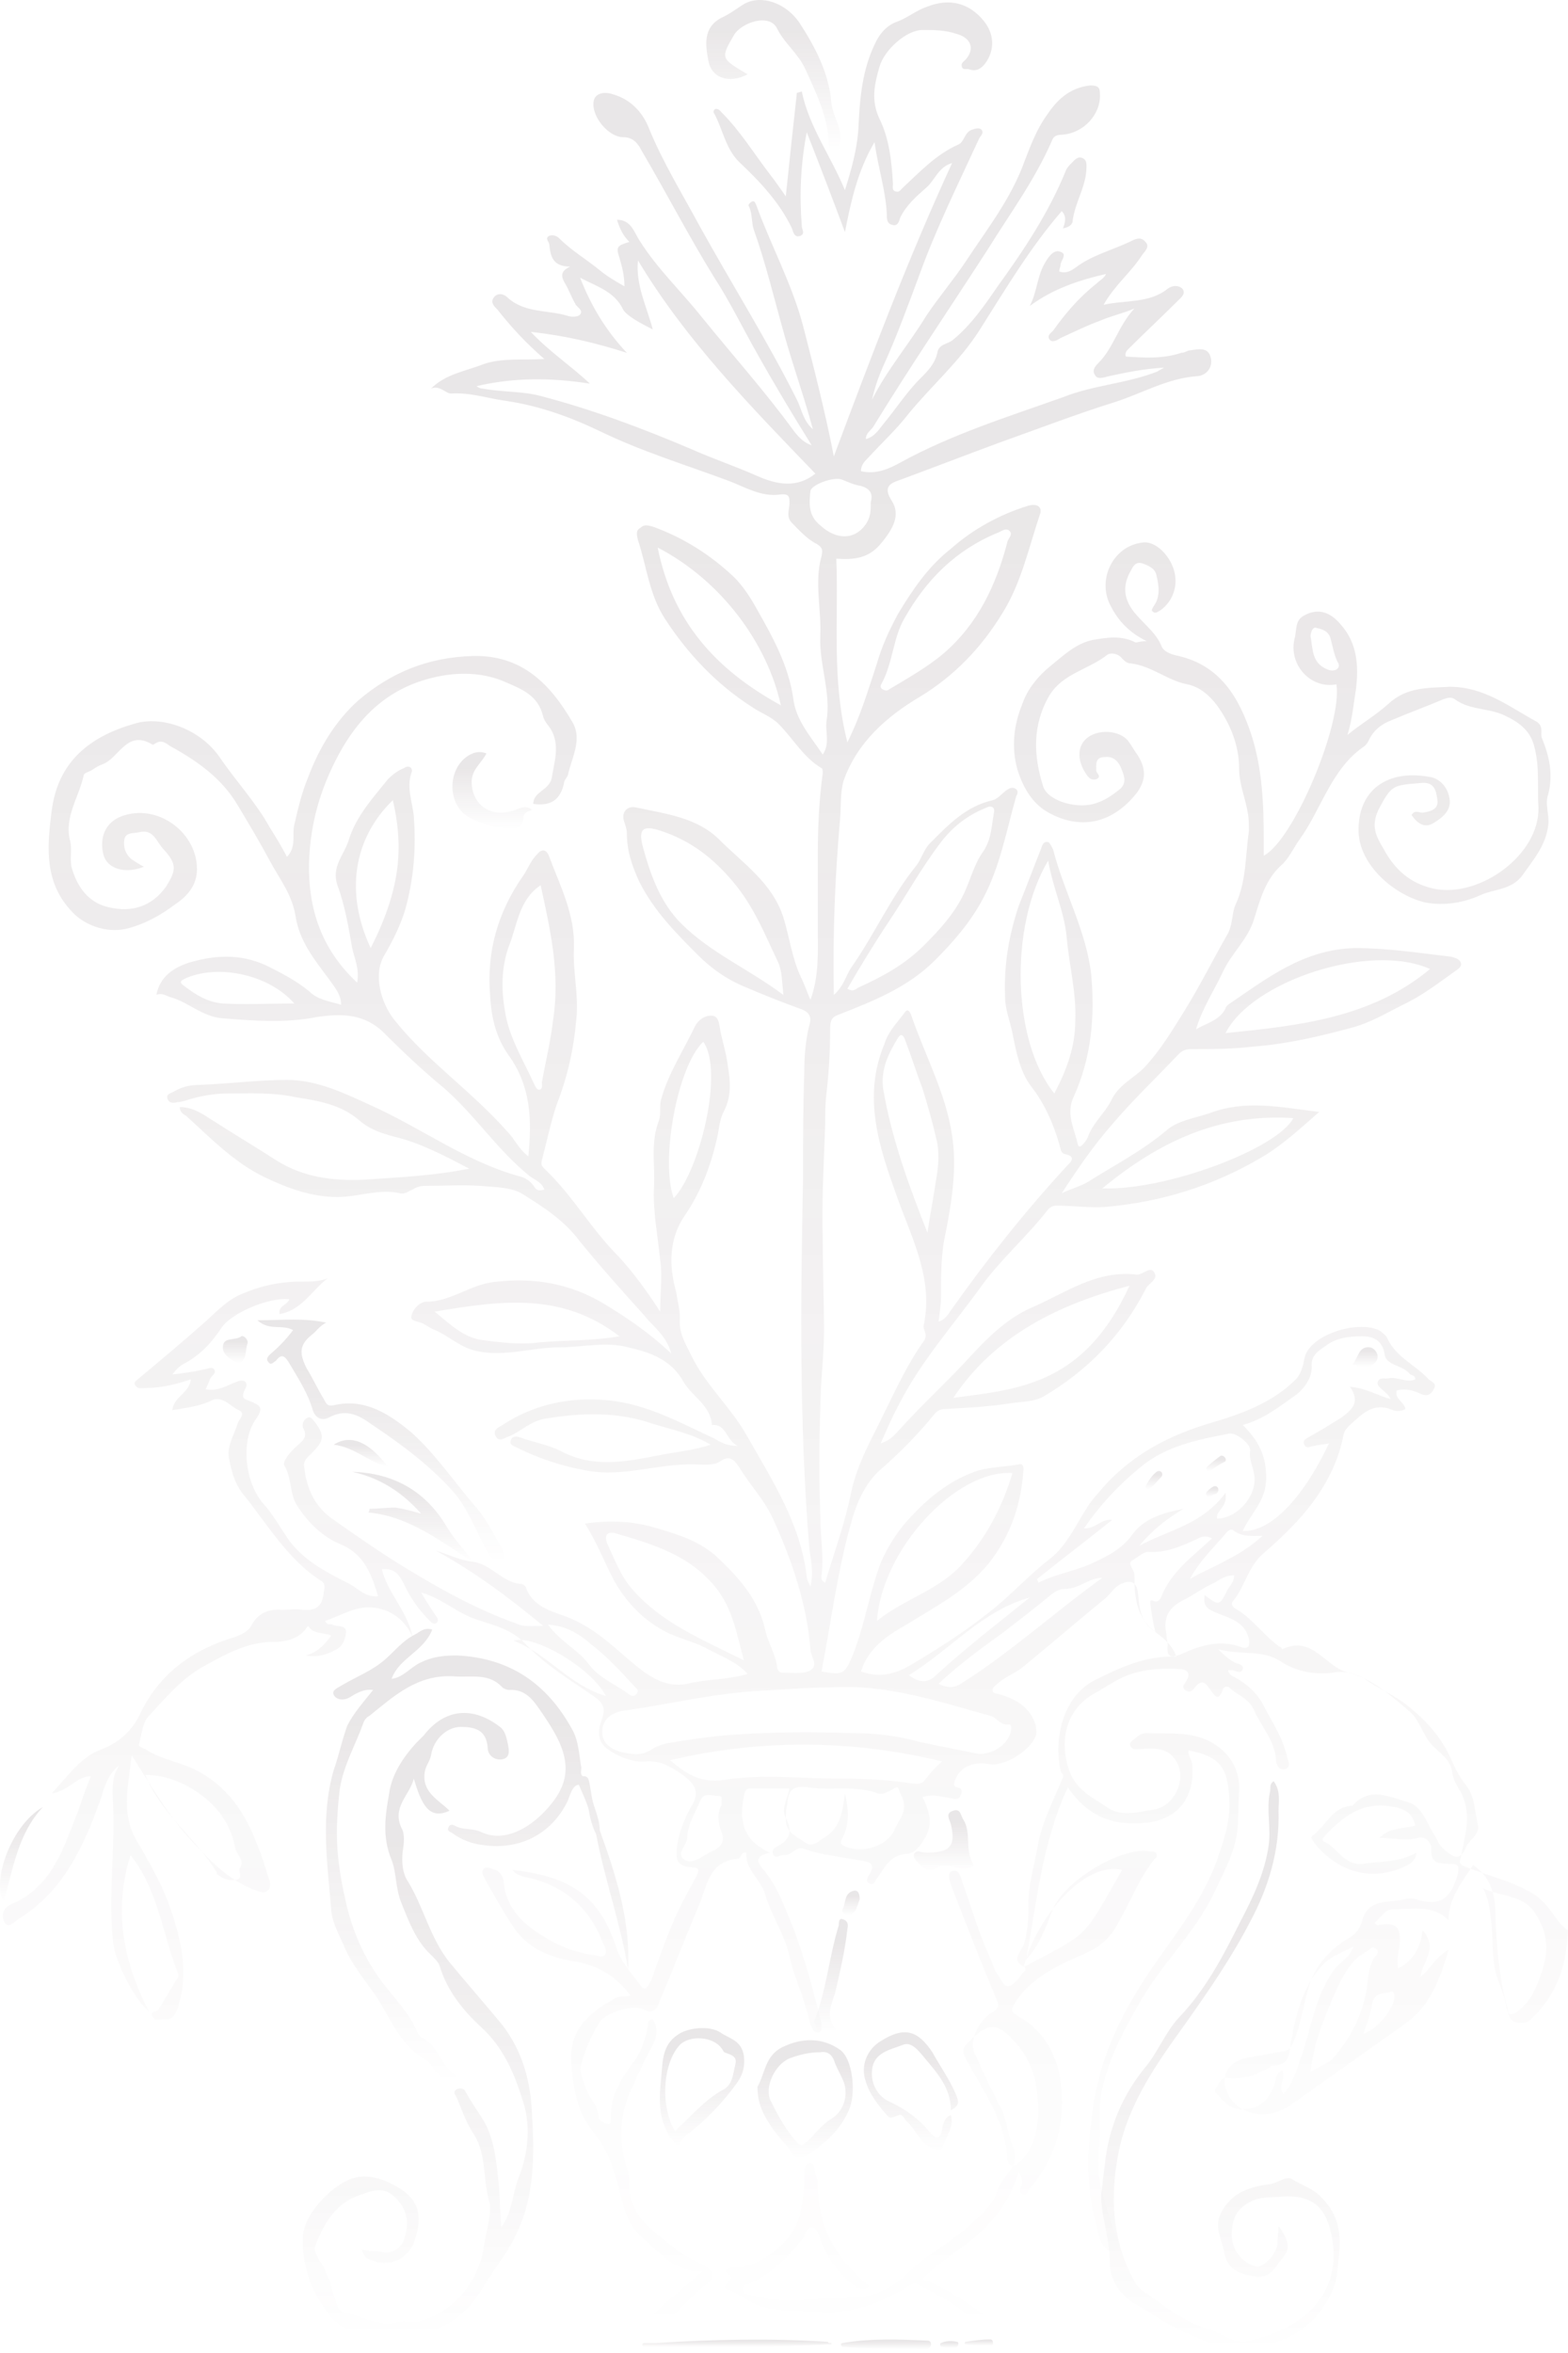 <?xml version="1.0" encoding="UTF-8"?> <svg xmlns="http://www.w3.org/2000/svg" width="252" height="378" viewBox="0 0 252 378" fill="none"><g opacity="0.12"><path d="M246.259 304.147C242.893 302.168 239.33 301.376 235.767 299.99C234.777 299.594 234.381 299.396 234.777 298.406C235.371 295.041 236.558 291.873 234.975 288.31C234.381 287.122 233.589 286.132 233.391 284.746C233.193 282.569 231.213 281.579 230.025 280.193C228.64 278.609 228.046 276.234 226.66 275.046C223.69 272.472 220.523 269.701 216.761 268.711C213 267.919 211.02 262.574 206.071 264.949C206.071 264.949 205.873 264.553 205.675 264.553C203.101 262.772 201.32 260 198.548 258.416C198.152 258.218 197.756 257.624 198.152 257.228C200.132 254.853 200.528 251.685 203.101 249.508C209.04 244.36 214.386 238.619 215.969 230.304C216.167 229.71 216.563 229.314 216.959 228.919C218.939 227.137 220.721 225.157 223.888 226.543C224.284 226.741 225.274 226.741 225.868 226.345C225.67 225.157 224.086 224.761 224.482 223.375C225.868 222.979 227.254 223.375 228.441 223.969C229.431 224.365 230.025 223.969 230.421 223.177C231.015 222.188 230.025 221.99 229.63 221.594C227.452 219.218 224.284 218.03 222.898 214.863C222.7 214.467 222.305 214.269 221.909 213.873C218.741 211.893 210.426 214.269 209.634 218.228C209.436 219.416 209.04 220.802 208.249 221.594C204.487 225.355 199.538 227.137 194.786 228.523C188.055 230.502 182.314 233.472 177.563 238.619C176.573 239.807 175.385 240.995 174.593 242.381C172.812 245.152 171.426 248.32 168.654 250.497C165.289 253.071 162.319 256.436 158.954 259.01C154.994 262.178 150.639 264.949 146.284 267.523C143.512 269.107 141.136 269.503 138.365 268.513C139.553 264.751 142.522 262.772 145.69 260.99C150.441 258.02 155.192 255.645 158.954 251.091C162.517 246.538 164.101 241.589 164.497 236.045C164.497 235.452 164.299 235.056 163.705 235.254C161.527 235.65 159.35 235.65 157.172 236.243C153.015 237.629 149.649 240.203 146.68 243.37C144.502 245.548 142.72 248.32 141.532 251.091C139.751 255.843 138.959 260.99 137.177 265.543C135.791 269.107 135.395 269.107 132.03 268.513C133.613 260.396 134.603 252.081 136.979 243.964C137.771 241.193 139.157 238.223 141.334 236.243C144.502 233.472 147.471 230.502 150.045 227.335C150.639 226.543 151.233 226.345 152.025 226.345C155.588 226.147 159.35 225.949 162.913 225.355C164.497 225.157 166.279 225.157 167.664 224.365C174.791 220.208 180.335 214.467 184.096 207.142C184.492 206.152 186.274 205.558 185.482 204.37C184.888 203.38 183.7 204.766 182.71 204.766C176.177 203.974 171.228 207.736 165.685 210.111C162.121 211.695 159.152 214.467 156.38 217.436C152.619 221.594 148.461 225.355 144.7 229.512C143.908 230.304 143.314 231.294 141.532 231.888C142.522 229.71 143.314 227.731 144.304 225.949C147.867 218.822 153.213 212.883 157.766 206.548C160.933 202.192 165.091 198.629 168.456 194.274C168.852 193.878 169.248 193.68 169.842 193.68C172.416 193.68 175.187 194.076 177.761 193.878C186.67 193.086 194.984 190.512 202.705 185.959C206.071 183.979 208.843 181.406 212.01 178.634C205.675 177.842 200.132 176.654 194.391 178.832C192.015 179.624 189.243 180.02 187.462 181.603C183.7 184.771 179.543 186.949 175.385 189.522C174 190.512 172.218 190.908 170.634 191.7C173.208 187.741 175.781 183.979 178.751 180.614C182.116 176.654 185.878 173.091 189.441 169.329C190.035 168.735 190.629 168.537 191.421 168.537C194.787 168.537 197.954 168.537 201.32 168.141C206.665 167.745 211.812 166.558 216.959 165.172C220.127 164.38 222.7 162.796 225.472 161.41C228.441 160.025 231.015 158.045 233.787 156.065C234.381 155.669 234.975 155.273 234.777 154.679C234.579 154.085 233.985 153.888 233.193 153.69C228.046 153.096 223.096 152.304 217.751 152.304C209.436 152.502 203.497 157.253 197.36 161.41C197.162 161.608 196.964 161.806 196.964 162.004C195.974 163.984 193.797 164.38 192.213 165.37C193.203 162.004 195.182 159.035 196.568 156.065C197.954 153.096 200.528 150.918 201.517 147.75C202.507 144.583 203.299 141.415 205.873 139.04C207.061 138.05 207.853 136.268 208.843 134.882C212.406 129.933 213.99 123.4 219.335 119.837C219.533 119.639 219.731 119.441 219.929 119.045C220.721 117.263 222.107 116.273 223.69 115.679C226.462 114.491 229.233 113.501 232.005 112.314C232.599 112.116 233.193 111.918 233.787 112.314C236.162 114.095 239.132 113.699 241.706 114.887C244.279 116.075 246.061 117.461 246.655 120.232C247.447 123.4 247.051 126.568 247.249 129.735C247.447 137.258 237.944 144.187 230.619 142.801C226.66 142.009 224.086 139.634 222.304 136.268C221.117 134.288 220.325 132.705 221.512 130.131C223.69 125.974 223.888 126.172 228.441 125.776C230.619 125.578 230.817 127.161 231.015 128.547C231.213 129.933 230.025 130.329 228.838 130.527C228.244 130.725 227.452 129.933 226.858 130.923C227.65 132.111 228.837 133.101 230.223 132.309C231.609 131.517 233.193 130.329 232.995 128.547C232.797 126.568 231.411 124.984 229.63 124.786C222.898 123.598 218.147 126.963 218.345 133.695C218.543 139.04 224.086 143.791 229.035 144.979C232.203 145.573 235.371 144.979 237.944 143.791C240.122 142.801 242.894 142.999 244.675 140.623C246.457 138.05 248.437 135.872 248.833 132.507C249.031 130.923 248.239 129.141 248.833 127.557C249.624 124.39 249.031 121.618 247.843 118.649C247.447 117.857 248.239 116.669 246.853 115.877C242.498 113.501 238.538 110.334 232.995 110.334C229.431 110.532 226.066 110.334 223.096 113.106C221.117 114.887 218.741 116.273 216.563 118.055C217.355 115.481 217.553 112.908 217.949 110.532C218.345 106.968 218.147 103.405 215.573 100.435C213.792 98.258 211.812 97.664 209.634 98.852C208.05 99.644 208.447 101.227 208.051 102.613C207.061 106.77 210.624 110.73 214.782 109.938C215.772 116.273 207.853 135.08 203.101 137.456C203.101 136.664 203.101 135.872 203.101 135.08C203.101 129.339 202.903 123.598 201.122 118.055C199.142 112.116 196.172 106.968 189.441 105.385C188.451 105.187 187.066 104.791 186.67 103.801C185.878 101.821 184.096 100.435 182.71 98.852C180.533 96.476 180.335 94.1 181.72 91.725C182.116 90.933 182.512 90.141 183.7 90.537C184.69 90.933 185.68 91.329 185.878 92.516C186.274 94.1 186.472 95.882 185.482 97.268C185.284 97.664 184.888 98.06 185.284 98.258C185.68 98.654 186.076 98.258 186.472 98.06C188.451 96.674 189.441 94.1 188.649 91.527C187.857 88.953 185.482 86.775 183.502 87.171C178.949 87.765 176.375 92.912 178.355 97.07C179.543 99.445 181.127 101.425 184.294 103.009C183.106 103.009 182.908 103.207 182.512 103.207C180.137 102.019 177.959 102.415 175.583 102.811C172.812 103.405 170.832 105.385 168.852 106.968C166.873 108.552 165.091 110.73 164.299 113.106C162.913 116.471 162.517 120.035 163.507 123.598C164.497 126.766 166.081 129.339 168.852 130.725C174.197 133.497 179.147 131.913 182.71 127.359C184.294 125.182 184.096 123.4 182.908 121.42C182.314 120.628 181.918 119.837 181.325 119.045C179.939 117.263 176.375 117.065 174.593 118.649C173.01 120.035 173.208 122.41 174.593 124.39C174.989 124.984 175.385 125.38 176.177 125.182C177.167 124.786 176.177 124.192 176.177 123.796C176.177 122.806 175.979 121.618 177.563 121.618C179.147 121.42 179.939 122.608 180.335 123.796C180.731 124.786 181.126 125.974 179.741 126.963C178.751 127.755 177.563 128.547 176.375 128.943C173.406 130.131 168.456 128.745 167.664 126.37C166.081 121.42 165.883 116.471 168.654 111.72C170.832 108.156 174.989 107.562 177.959 105.187C178.553 104.791 179.741 104.989 180.335 105.781C180.731 106.177 181.126 106.572 181.72 106.572C185.086 106.968 187.659 109.344 190.827 109.938C192.807 110.334 194.391 111.72 195.578 113.303C197.756 116.273 199.142 119.837 199.142 123.4C199.142 125.974 200.132 128.151 200.528 130.527C200.726 131.517 200.726 132.507 200.726 133.497C200.132 137.456 200.33 141.613 198.548 145.375C197.954 146.761 198.152 148.344 197.36 149.928C194.984 154.086 192.807 158.441 190.233 162.598C188.254 165.766 186.472 168.735 183.898 171.507C182.116 173.289 179.741 174.279 178.553 176.852C177.563 178.832 175.583 180.416 174.791 182.791C174.593 183.187 173.406 184.969 173.208 183.781C172.614 181.208 171.228 178.832 172.614 176.06C175.385 169.923 175.979 163.39 175.385 156.659C174.594 149.532 171.03 143.395 169.248 136.466C169.05 136.07 168.654 135.278 168.456 135.278C167.665 135.08 167.467 135.872 167.269 136.466C166.081 139.436 164.893 142.603 163.705 145.573C162.121 150.324 161.329 155.075 161.527 160.025C161.527 162.202 162.319 163.984 162.715 165.964C163.309 168.933 163.903 172.101 165.685 174.477C167.862 177.248 169.248 180.416 170.238 183.781C170.436 184.375 170.436 185.167 171.03 185.365C173.01 185.761 172.218 186.553 171.426 187.345C164.695 194.67 158.558 202.39 152.817 210.507C152.421 211.101 151.827 212.091 150.837 212.289C151.035 210.903 151.233 209.517 151.233 208.132C151.233 204.568 151.233 201.203 152.025 197.837C153.015 192.69 153.806 187.543 153.015 182.395C152.025 175.664 148.659 169.527 146.482 163.192C146.284 162.598 145.888 161.806 145.294 162.796C144.106 164.38 142.72 165.766 142.126 167.746C138.563 176.258 141.334 184.375 144.106 192.096C146.482 198.827 150.045 205.36 148.461 212.883C148.263 213.675 149.253 214.269 148.461 215.457C145.888 219.02 144.106 222.979 142.126 226.939C140.146 231.096 137.771 235.056 136.781 239.807C135.791 244.756 134.01 249.507 132.624 254.259C131.832 253.863 132.03 253.467 132.03 253.071C132.426 249.903 131.832 246.736 131.832 243.568C131.634 237.827 131.634 232.086 131.832 226.345C131.832 222.188 132.426 218.03 132.426 213.873C132.426 208.923 132.228 203.974 132.228 199.025C132.03 192.888 132.426 186.553 132.624 180.416C132.624 178.832 132.624 177.248 132.822 175.664C133.218 172.299 133.415 168.735 133.415 165.37C133.415 163.984 133.614 163.39 134.801 162.994C140.345 160.817 145.888 158.639 150.243 154.283C153.213 151.314 155.984 148.146 157.964 144.385C160.735 139.238 161.725 133.497 163.309 127.953C163.507 127.557 163.705 127.161 163.309 126.766C162.715 126.37 162.319 126.568 161.725 126.963C160.933 127.557 160.34 128.349 159.548 128.547C155.192 129.537 152.421 132.507 149.451 135.476C148.461 136.466 148.065 138.05 147.273 139.04C143.116 144.187 140.543 150.126 136.781 155.471C135.989 156.659 135.593 158.441 134.009 159.827C133.811 150.126 134.207 140.821 134.999 131.715C135.197 129.537 134.999 127.359 135.593 125.38C137.771 119.243 142.522 115.085 147.867 111.918C153.411 108.552 157.766 103.999 161.131 98.456C164.101 93.704 165.289 88.161 167.07 82.816C167.664 81.43 166.675 80.836 165.289 81.232C160.736 82.618 156.38 84.994 152.817 88.161C149.253 90.933 146.679 94.694 144.304 98.654C142.918 101.227 141.73 103.801 140.938 106.572C139.553 110.73 138.365 114.887 136.187 119.243C133.613 109.146 134.801 99.445 134.405 89.745C137.177 89.943 139.553 89.745 141.532 87.369C143.71 84.796 144.7 82.618 143.314 80.44C141.928 78.263 142.918 77.669 144.7 77.075C150.045 75.095 155.192 73.115 160.538 71.136C166.675 68.958 172.812 66.582 179.147 64.603C183.502 63.217 187.462 60.841 192.213 60.445C193.797 60.445 194.984 59.059 194.588 57.476C194.193 55.694 192.609 56.09 191.223 56.288C190.827 56.288 190.431 56.684 189.837 56.684C186.868 57.674 183.898 57.476 180.928 57.278C180.73 56.684 181.127 56.288 181.325 56.09C183.898 53.516 186.67 50.943 189.243 48.369C189.837 47.775 190.629 47.181 190.035 46.389C189.441 45.795 188.451 45.795 187.66 46.389C184.69 48.765 180.929 48.171 177.365 48.963C179.147 45.795 181.72 43.816 183.502 41.044C183.898 40.45 184.888 39.658 184.096 38.866C183.304 37.877 182.314 38.471 181.522 38.866C178.553 40.252 175.385 41.044 172.812 43.024C172.218 43.42 171.426 44.014 170.238 43.618C170.238 43.222 170.436 42.826 170.436 42.628C170.436 41.836 171.624 40.846 170.436 40.45C169.446 40.054 168.654 41.044 168.06 42.034C166.675 44.212 166.675 46.983 165.487 49.161C169.248 46.389 173.406 45.004 177.761 44.014C177.365 44.806 176.771 45.004 176.177 45.597C173.406 47.775 171.228 50.349 169.248 53.12C168.852 53.516 168.258 53.912 168.654 54.506C169.05 55.1 169.842 54.704 170.436 54.308C172.614 53.318 174.593 52.328 176.771 51.537C178.553 50.745 180.533 50.349 182.314 49.557C179.741 52.328 178.949 55.892 176.573 58.268C176.177 58.663 175.385 59.455 175.979 60.247C176.375 61.039 177.365 60.643 178.157 60.445C180.929 59.851 183.7 59.257 187.066 59.059C186.472 59.455 186.274 59.455 186.076 59.653C181.127 61.633 175.781 61.831 170.832 63.811C161.923 66.978 153.015 69.75 144.7 74.303C142.918 75.293 140.74 76.283 138.365 75.689C138.365 74.699 138.959 74.105 139.553 73.511C141.73 71.136 144.106 68.958 146.086 66.384C149.847 61.831 154.203 58.07 157.37 53.12C161.527 46.587 165.487 39.856 170.634 33.917C171.426 34.709 171.228 35.699 170.832 36.689C171.822 36.491 172.416 36.095 172.416 35.303C172.812 32.531 174.396 30.156 174.593 27.384C174.593 26.592 174.791 25.8 173.999 25.404C173.208 25.009 172.614 25.8 172.218 26.196C171.822 26.592 171.426 26.988 171.228 27.582C168.456 34.313 164.497 40.252 160.34 45.993C158.162 49.161 155.984 52.328 153.015 54.704C152.223 55.298 150.837 55.298 150.639 56.684C150.243 58.466 149.055 59.653 147.867 60.841C145.69 63.019 143.908 65.79 141.928 68.166C141.136 69.156 140.542 70.146 139.157 70.542C139.157 69.552 139.948 69.156 140.344 68.562C146.284 58.861 152.619 49.557 158.756 40.054C162.319 34.313 166.279 28.968 169.05 22.633C169.248 22.039 169.644 21.643 170.634 21.643C174.198 21.445 176.969 18.277 176.771 15.11C176.771 14.12 176.573 13.724 175.187 13.724C171.822 14.12 169.842 16.1 168.259 18.475C166.675 20.653 165.685 23.227 164.695 25.8C162.517 31.937 158.558 36.887 155.192 42.034C153.213 45.004 150.837 47.775 148.857 50.745C146.086 55.298 142.522 59.455 140.146 64.207C140.542 62.425 141.136 60.643 141.928 58.861C144.106 54.11 145.888 49.161 147.669 44.41C150.441 36.689 154.005 29.562 157.37 22.237C157.568 21.841 158.162 21.445 157.766 20.851C157.37 20.455 156.776 20.653 156.182 20.851C154.994 21.247 154.994 22.831 154.004 23.227C150.441 24.811 147.867 27.582 145.096 30.156C144.7 30.552 144.502 30.948 143.908 30.75C143.314 30.552 143.512 29.958 143.512 29.562C143.314 25.998 142.918 22.237 141.334 19.069C139.948 16.1 140.542 13.526 141.334 10.755C142.126 7.983 145.69 4.815 148.263 4.815C150.045 4.815 151.827 4.815 153.609 5.409C155.984 6.003 156.776 7.785 155.192 9.567C154.796 9.963 154.4 10.161 154.598 10.755C154.796 11.348 155.39 10.953 155.786 11.15C156.974 11.546 157.766 10.953 158.36 10.161C159.944 7.983 159.746 5.409 158.162 3.43C155.786 0.46 152.619 -0.332 149.055 1.054C147.273 1.648 145.888 2.836 144.304 3.43C142.522 4.024 141.334 5.409 140.543 7.191C138.563 11.348 138.167 15.902 137.969 20.455C137.771 24.019 136.781 27.384 135.791 30.552C133.614 25.206 130.05 20.455 128.862 14.714C128.664 14.714 128.268 14.912 128.07 14.912C127.476 20.257 126.882 25.8 126.289 31.541C125.299 30.156 124.507 28.968 123.715 27.978C121.141 24.613 118.964 21.049 115.994 18.079C115.796 17.881 115.598 17.486 115.004 17.486C114.608 17.683 114.608 18.079 114.806 18.277C116.192 20.851 116.588 23.821 118.766 25.998C122.131 29.166 125.299 32.531 127.278 36.689C127.476 37.283 127.674 38.273 128.664 37.877C129.456 37.481 128.862 36.887 128.862 36.293C128.466 31.343 128.664 26.394 129.654 21.247C131.832 26.79 133.812 31.937 135.791 37.283C136.781 32.333 137.771 27.582 140.543 22.831C141.136 26.988 142.324 30.552 142.522 34.313C142.522 35.105 142.522 35.897 143.314 36.095C144.304 36.491 144.502 35.501 144.7 34.907C145.69 32.927 147.273 31.541 148.857 30.156C150.243 28.968 150.837 26.79 153.015 26.196C145.888 41.638 139.949 57.476 134.009 73.313C132.624 66.186 130.842 59.257 129.06 52.328C127.278 45.597 123.913 39.46 121.537 32.927C121.339 32.531 121.339 32.333 120.943 32.333C120.547 32.531 120.151 32.927 120.349 33.125C120.943 34.313 120.745 35.699 121.141 36.887C123.121 42.43 124.507 48.369 126.091 53.912C127.476 58.861 129.258 63.811 130.644 68.958C129.06 67.572 128.862 65.79 128.07 64.207C123.319 54.704 117.578 45.597 112.431 36.293C109.659 31.146 106.491 25.998 104.314 20.653C103.324 18.079 101.344 15.902 98.375 15.11C97.187 14.714 95.603 14.912 95.405 16.298C95.009 18.673 97.781 22.039 100.156 22.039C101.74 22.039 102.532 23.029 103.126 24.217C107.085 30.948 110.649 37.877 114.806 44.608C117.38 48.567 119.36 52.724 121.735 56.882C124.507 61.831 127.476 66.78 130.446 71.532C129.258 71.136 128.466 70.344 127.674 69.354C122.923 62.821 117.578 56.882 112.628 50.745C109.461 46.785 105.7 43.222 102.928 38.866C101.938 37.481 101.542 35.303 99.167 35.303C99.563 36.689 100.156 37.877 101.146 38.866C99.167 39.46 98.969 39.658 99.562 41.44C99.958 42.826 100.354 44.212 100.354 45.993C98.969 45.202 97.583 44.41 96.395 43.42C94.217 41.638 91.841 40.252 89.862 38.273C89.466 37.877 88.872 37.679 88.278 37.877C87.486 38.273 88.278 38.866 88.278 39.262C88.476 41.242 88.872 42.826 91.644 42.826C89.862 43.618 90.258 44.608 90.852 45.597C91.446 46.587 91.842 47.775 92.436 48.765C92.633 49.359 93.821 49.755 93.228 50.547C92.832 50.943 91.842 50.943 91.248 50.745C88.08 49.755 84.319 50.349 81.547 47.775C80.953 47.181 79.963 46.983 79.37 47.775C78.776 48.567 79.369 49.161 79.963 49.755C82.141 52.526 84.517 55.1 87.486 57.674C84.121 57.872 80.755 57.476 77.786 58.466C74.816 59.653 71.649 60.049 69.273 62.425C70.659 61.831 71.649 63.217 72.441 63.217C75.608 63.019 78.38 64.009 81.349 64.405C86.694 65.197 91.644 66.978 96.593 69.354C103.126 72.522 110.253 74.699 117.182 77.273C119.756 78.263 122.329 79.846 125.299 79.451C126.882 79.252 126.883 79.846 126.883 80.836C126.883 81.826 126.289 83.014 127.278 84.004C128.466 85.192 129.654 86.577 131.238 87.369C132.228 87.963 132.228 88.359 132.03 89.349C130.842 93.506 132.03 97.862 131.832 102.217C131.634 106.77 133.614 111.324 132.822 115.877C132.624 117.659 133.415 119.441 132.228 121.222C130.248 118.253 127.872 115.679 127.476 112.116C126.684 106.77 124.111 102.217 121.537 97.664C120.547 95.882 119.36 94.1 117.974 92.715C114.212 89.151 109.857 86.379 104.908 84.598C104.116 84.4 103.522 84.202 102.928 84.796C102.136 85.192 102.334 85.984 102.532 86.775C103.918 90.933 104.314 95.486 106.888 99.445C110.649 105.187 115.202 109.938 120.745 113.501C122.131 114.491 123.913 115.085 125.101 116.273C127.476 118.649 129.06 121.618 132.03 123.4C132.228 123.4 132.228 123.994 132.228 124.192C131.634 128.547 131.436 132.903 131.436 137.258C131.436 141.415 131.436 145.375 131.436 149.532C131.436 153.096 131.634 156.857 130.248 160.619C129.654 159.233 129.258 158.045 128.664 156.857C127.279 153.888 126.883 150.522 125.893 147.354C124.111 141.811 119.36 138.644 115.598 134.882C112.035 131.319 106.887 130.725 102.334 129.735C100.75 129.339 99.76 130.527 100.354 132.111C100.552 132.705 100.75 133.299 100.75 133.892C100.75 136.664 101.542 139.04 102.73 141.613C105.106 146.365 108.669 149.928 112.233 153.492C114.41 155.669 116.984 157.451 119.954 158.639C122.725 159.827 125.695 161.015 128.466 162.004C129.654 162.4 130.644 162.994 130.05 164.776C129.456 167.152 129.258 169.725 129.258 172.299C129.06 178.04 129.06 183.781 129.06 189.522C128.664 209.121 128.466 228.919 130.05 248.518C130.248 250.497 130.842 252.477 130.248 254.853C129.852 254.061 129.654 253.665 129.654 253.269C128.664 244.756 124.111 237.827 119.954 230.502C117.38 225.949 113.421 222.583 111.045 217.634C110.055 215.654 109.065 214.071 109.263 211.695C109.263 210.309 108.867 208.923 108.669 207.538C107.481 203.38 107.481 199.025 110.055 195.263C112.629 191.502 114.212 187.345 115.202 182.989C115.598 181.405 115.598 179.822 116.39 178.436C117.578 176.06 117.38 173.685 116.984 171.309C116.786 169.527 116.192 167.548 115.796 165.766C115.598 164.776 115.598 163.39 114.608 163.192C113.42 162.994 112.233 163.786 111.639 164.974C109.857 168.735 107.481 172.299 106.294 176.456C105.898 177.644 106.294 178.832 105.898 180.02C104.512 183.583 105.304 187.147 105.106 190.71C104.908 194.472 105.7 198.431 106.096 202.39C106.492 204.964 106.096 207.538 106.096 210.705C103.918 207.34 101.74 204.37 99.365 201.797C95.009 197.441 92.04 192.096 87.684 187.939C87.09 187.345 86.892 187.147 87.09 186.355C87.882 183.385 88.476 180.416 89.466 177.446C91.248 172.893 92.237 168.339 92.633 163.588C93.029 159.827 92.04 156.065 92.238 152.304C92.436 146.959 90.06 142.405 88.278 137.654C87.882 136.466 87.09 136.268 86.299 137.258C85.309 138.248 84.913 139.436 84.121 140.623C79.963 146.563 78.182 152.898 78.775 160.025C78.974 163.588 79.765 166.756 81.745 169.527C85.308 174.477 85.507 179.822 84.913 185.761C83.329 184.573 82.735 182.989 81.547 181.801C75.806 175.268 68.679 170.517 63.334 163.786C61.156 161.014 59.968 156.461 61.75 153.492C63.136 151.116 64.324 148.74 65.115 146.167C66.501 141.217 66.897 136.268 66.501 131.121C66.303 128.943 65.313 126.568 66.105 124.192C66.501 123.4 65.709 122.806 64.918 123.4C63.928 123.796 63.136 124.39 62.344 125.182C59.968 128.151 57.197 131.121 56.009 135.08C55.217 137.456 53.237 139.238 54.227 142.207C55.415 145.375 56.009 148.938 56.603 152.304C56.999 154.086 57.791 155.669 57.395 157.847C51.654 152.502 49.476 145.969 49.674 138.446C49.872 132.309 51.456 126.766 54.425 121.222C58.187 114.293 63.334 109.938 71.055 108.552C74.42 107.958 77.984 108.156 81.151 109.542C83.923 110.73 86.496 111.72 87.288 115.085C87.486 115.877 88.08 116.471 88.476 117.065C90.06 119.639 89.07 122.41 88.674 124.984C88.278 126.963 85.704 127.161 85.704 129.141C88.476 129.537 90.06 128.547 90.654 125.776C90.654 125.38 91.05 124.984 91.248 124.588C91.842 121.816 93.624 118.847 92.04 116.075C88.476 109.938 83.923 105.187 76.004 105.385C68.877 105.583 62.938 107.958 57.593 112.512C53.831 115.877 51.258 120.232 49.476 124.984C48.486 127.359 47.892 129.933 47.298 132.507C46.902 134.09 47.694 136.07 46.11 137.654C45.318 136.07 44.328 134.486 43.339 132.903C41.161 128.943 37.993 125.578 35.42 121.816C32.252 117.065 25.917 114.887 21.562 116.273C14.633 118.253 9.288 122.212 8.298 130.329C7.506 136.466 7.11 142.207 12.059 146.959C14.237 148.938 17.602 149.928 20.572 149.136C23.542 148.344 25.917 146.959 28.293 145.177C30.075 143.989 31.659 142.207 31.659 139.634C31.659 133.892 25.719 129.339 20.176 130.923C16.613 131.913 16.019 134.882 16.613 137.258C17.206 139.634 20.176 140.426 23.146 139.238C22.354 138.842 21.76 138.446 21.166 138.05C20.176 137.258 19.78 136.07 19.978 134.882C20.176 133.694 21.364 133.892 22.354 133.695C24.729 133.101 25.125 135.278 26.313 136.466C28.491 138.842 28.293 139.832 26.709 142.405C24.334 145.771 20.968 146.563 17.602 145.771C14.633 145.177 12.653 142.999 11.663 139.832C11.069 138.248 11.663 136.664 11.268 135.08C10.278 131.319 12.653 128.151 13.445 124.588C13.445 124.192 14.237 123.994 14.633 123.796C15.227 123.4 15.821 123.004 16.415 122.806C19.186 121.816 20.374 117.065 24.531 119.639C24.531 119.639 24.73 119.639 24.927 119.441C25.917 118.847 26.511 119.243 27.303 119.837C31.658 122.212 35.618 124.984 38.191 129.339C39.973 132.309 41.755 135.278 43.339 138.248C44.922 141.217 46.902 143.593 47.496 147.157C48.09 151.116 50.466 154.086 52.841 157.253C53.633 158.441 54.821 159.629 54.821 161.41C52.841 160.817 51.06 160.619 49.674 159.233C47.496 157.451 45.12 156.263 42.745 155.075C38.389 153.096 34.232 153.492 30.273 154.679C27.897 155.471 25.719 156.857 25.125 159.827C26.115 159.431 26.709 160.025 27.501 160.223C30.273 161.014 32.648 163.39 35.816 163.588C40.765 163.984 45.912 164.38 50.862 163.39C54.821 162.796 58.583 162.796 61.75 165.964C64.918 169.131 68.085 172.101 71.451 174.872C76.4 179.228 79.963 184.771 85.111 188.928C85.903 189.522 87.09 189.918 87.486 191.106C86.694 191.304 86.298 191.304 85.902 190.71C85.308 189.72 84.319 189.126 83.329 188.928C74.816 186.553 67.689 181.208 59.77 177.644C55.415 175.664 51.06 173.487 46.11 173.487C41.557 173.487 37.004 174.081 32.252 174.279C30.866 174.279 29.481 174.477 28.095 175.268C27.501 175.664 26.709 175.664 26.907 176.456C27.105 177.248 27.897 177.248 28.491 177.05C29.085 177.05 29.679 176.852 30.273 176.654C32.252 176.06 34.43 175.664 36.608 175.664C40.171 175.664 43.933 175.466 47.496 176.258C51.258 176.852 54.821 177.446 57.791 180.02C59.374 181.405 61.156 181.999 63.334 182.593C67.491 183.583 71.253 185.563 75.41 187.741C69.471 188.928 63.928 189.126 58.385 189.522C53.435 189.72 48.684 189.126 44.328 186.355C40.963 184.177 37.598 182.197 34.232 180.02C32.648 179.03 31.065 177.842 28.887 177.842C28.887 178.634 29.481 179.03 29.877 179.228C33.836 182.791 37.598 186.751 42.547 189.126C46.308 190.908 50.07 192.294 54.227 192.294C57.593 192.294 60.958 190.908 64.324 191.7C65.116 191.898 65.71 191.304 66.303 191.106C66.897 190.71 67.491 190.512 68.283 190.512C71.253 190.512 74.222 190.314 77.192 190.512C79.567 190.71 82.339 190.71 84.121 191.898C87.288 193.878 90.654 196.055 93.03 199.223C96.395 203.38 99.958 207.34 103.522 211.299C104.908 213.081 107.085 214.467 107.877 217.436C104.314 214.071 100.75 211.695 97.187 209.517C91.644 206.152 85.705 205.162 79.37 205.954C75.608 206.35 72.441 209.121 68.481 209.121C67.491 209.121 66.303 210.309 66.105 211.497C65.907 212.289 67.491 212.289 68.085 212.685C68.481 212.883 69.075 213.279 69.471 213.477C72.045 214.467 73.826 216.446 76.598 217.04C81.151 218.03 85.507 216.446 89.862 216.446C93.623 216.446 97.385 215.457 100.948 216.446C104.512 217.238 107.877 218.426 109.857 221.99C111.243 224.365 114.212 225.751 114.41 228.919C116.786 228.721 116.588 231.294 118.568 232.284C116.786 232.284 115.796 231.69 114.806 231.096C109.263 228.523 103.918 225.553 97.781 224.959C91.644 224.365 85.903 225.553 80.755 228.919C80.161 229.314 78.974 229.71 79.765 230.898C80.359 231.69 81.151 230.898 81.943 230.7C83.725 229.908 85.309 228.325 87.486 227.929C93.425 226.939 99.167 226.741 104.908 228.721C108.075 229.71 111.243 230.304 114.212 232.086C111.243 233.076 108.273 233.274 105.502 233.868C100.354 234.858 95.207 235.848 90.06 233.076C88.08 232.086 85.704 231.69 83.527 230.898C82.933 230.7 82.339 230.7 82.141 231.294C81.745 232.086 82.537 232.284 82.933 232.482C86.892 234.462 91.248 235.848 95.603 236.441C100.948 237.035 106.294 235.056 111.837 235.254C113.025 235.254 114.608 235.452 115.598 234.858C117.182 233.67 117.974 234.462 118.766 235.65C120.548 238.619 122.923 240.995 124.309 244.162C127.278 250.695 129.654 257.624 130.248 264.949C130.248 266.137 131.832 267.721 129.852 268.513C128.664 268.909 127.278 268.711 125.893 268.711C125.299 268.711 125.101 268.513 124.903 267.919C124.705 265.741 123.319 263.761 122.923 261.584C121.735 256.634 118.568 253.269 115.004 249.903C112.233 247.528 109.065 246.538 105.7 245.548C101.938 244.36 98.177 244.162 94.019 244.756C95.999 247.924 97.187 251.091 98.77 254.061C101.146 258.218 104.71 261.584 109.461 263.167C111.045 263.761 112.431 264.157 113.817 264.949C115.994 266.137 118.37 266.929 120.151 268.909C116.786 269.899 113.618 269.701 110.451 270.492C106.689 271.284 103.72 268.909 100.948 266.533C97.979 263.959 95.207 261.386 91.248 259.802C88.674 258.812 85.704 258.218 84.517 255.051C84.517 254.853 84.121 254.457 83.725 254.457C80.755 254.259 78.973 251.289 76.004 250.893C74.024 250.695 72.044 249.705 70.065 249.112C76.202 252.477 81.547 256.436 87.288 261.188C85.507 261.188 84.121 261.386 82.933 260.792C76.796 258.614 71.055 255.447 65.512 252.081C61.552 249.705 57.593 246.934 53.633 244.162C50.664 242.183 49.278 239.213 48.882 235.65C48.684 234.66 49.476 234.066 50.07 233.472C52.049 231.492 52.248 230.7 50.664 228.523C50.268 228.127 50.07 227.533 49.476 227.731C48.882 227.929 48.486 228.721 48.684 229.314C49.674 231.096 48.288 231.69 47.298 232.68C46.506 233.472 45.319 234.858 45.715 235.452C46.902 237.431 46.506 239.807 47.694 241.787C49.476 244.558 51.852 246.934 54.821 248.122C58.583 249.705 59.77 253.071 60.76 256.436C58.781 256.634 57.593 255.249 56.207 254.457C52.643 252.675 49.08 250.893 46.506 247.528C45.121 245.548 43.933 243.37 42.349 241.589C39.379 238.223 38.587 231.492 41.161 227.929C42.547 225.949 41.557 225.751 40.369 225.157C39.379 224.761 38.587 224.761 39.379 223.177C39.973 222.188 39.379 221.396 37.993 221.99C36.41 222.583 35.024 223.573 33.044 223.177C33.44 222.385 33.638 221.792 33.836 221.396C34.034 221 34.826 220.604 34.43 220.01C34.034 219.416 33.242 220.01 32.648 220.01C31.065 220.406 29.283 220.604 27.699 220.802C28.293 220.01 28.887 219.416 29.679 219.02C32.252 217.634 34.034 215.654 35.618 213.279C37.202 210.903 43.339 208.33 46.506 208.725C46.11 209.715 44.725 209.715 44.922 211.101C48.486 210.507 50.07 207.34 52.643 205.36C50.664 206.152 48.486 205.756 46.506 205.954C43.933 206.152 41.557 206.746 39.181 207.736C36.608 208.725 35.024 210.507 33.044 212.289C29.481 215.457 25.917 218.426 22.354 221.396C21.958 221.792 21.364 221.99 21.76 222.583C22.156 223.177 22.75 222.979 23.344 222.979C25.917 222.979 28.293 222.385 30.669 221.594C30.471 223.771 27.897 224.365 27.699 226.543C29.877 226.147 32.054 225.949 34.034 224.959C35.816 224.167 37.004 225.949 38.389 226.543C39.577 227.137 38.389 227.929 38.191 228.721C37.598 230.502 36.41 232.482 36.806 234.264C37.202 236.441 37.795 238.619 39.379 240.401C43.141 245.152 46.308 250.497 51.456 253.863C52.248 254.259 52.247 254.853 52.049 255.645C51.852 257.822 51.06 258.812 48.684 258.614C47.496 258.416 46.506 258.614 45.318 258.614C43.141 258.416 41.359 259.208 40.369 261.188C39.775 262.178 38.785 262.574 37.796 262.97C31.065 264.949 25.719 268.711 22.552 275.244C21.364 277.817 19.384 279.797 16.415 280.985C13.049 282.173 11.069 285.142 8.298 288.112C11.069 287.716 12.257 285.34 14.633 285.34C13.841 287.122 13.247 288.904 12.653 290.685C10.277 296.625 8.496 303.158 1.765 305.929C0.379 306.523 0.181 307.909 0.775 308.899C1.369 309.889 2.359 308.701 2.953 308.305C10.278 303.752 13.445 296.625 16.217 288.904C16.811 286.924 17.405 284.944 19.186 283.559C17.602 285.934 18.196 288.508 18.196 291.081C18.394 298.01 17.405 305.137 18.196 312.264C18.592 315.036 21.364 320.975 23.938 323.153C19.78 315.036 18.197 306.919 20.968 298.01C25.521 303.752 26.115 310.878 28.689 317.214C28.689 317.412 28.689 317.61 28.491 317.807C27.501 319.391 26.511 321.173 25.521 322.757C25.323 323.351 23.938 322.955 24.531 323.945C24.927 324.736 25.719 324.341 26.511 324.341C27.699 324.539 28.095 323.747 28.491 322.757C30.471 317.016 29.085 311.472 27.303 306.325C26.115 302.96 24.136 299.396 22.156 296.031C19.384 291.675 20.572 287.122 21.166 281.975C24.532 287.32 27.303 292.071 31.262 296.229C34.034 299.198 36.806 301.97 40.765 303.554C41.557 303.752 42.349 304.345 42.943 303.752C43.735 303.158 43.339 302.168 43.141 301.574C42.547 299.792 42.151 298.208 41.359 296.427C39.379 291.081 36.41 286.726 31.065 284.152C28.491 282.965 25.719 282.569 23.344 280.985C22.948 280.787 22.156 280.589 22.354 280.193C22.75 278.609 22.948 276.63 23.938 275.64C26.709 272.67 29.283 269.503 33.044 267.523C36.608 265.543 39.973 263.761 43.933 263.761C45.912 263.761 47.694 263.365 49.08 261.782C49.278 261.584 49.476 260.99 49.674 261.386C50.466 262.574 52.049 262.178 53.237 262.772C52.049 264.355 50.862 265.543 49.08 265.939C51.06 266.335 52.842 265.741 54.425 264.751C55.217 264.157 55.613 262.97 55.613 261.98C55.415 260.99 54.227 261.386 53.435 260.99C53.039 260.792 52.643 261.188 52.247 260.396C54.623 259.604 56.801 258.218 59.176 258.218C62.146 258.218 64.918 259.802 66.303 262.97C65.512 258.812 62.344 256.041 61.354 252.081C63.334 251.883 64.126 252.873 64.918 254.457C65.907 256.634 67.293 258.614 69.075 260.396C69.273 260.594 69.669 260.99 70.065 260.792C70.659 260.396 70.263 259.802 70.065 259.604C69.273 258.416 68.481 257.228 67.689 255.843C70.659 256.634 72.836 258.614 75.608 259.802C78.578 260.99 81.943 261.386 84.517 264.157C87.684 267.523 91.644 269.898 95.405 272.472C96.791 273.462 97.385 274.254 96.791 276.036C96.197 277.619 95.801 279.401 97.385 280.787C99.167 282.173 101.74 283.163 103.72 282.965C106.095 282.767 107.679 283.756 109.461 284.944C112.035 286.726 112.431 288.112 111.045 290.29C110.055 292.071 109.263 294.051 108.867 296.229C108.471 299 108.867 299.792 111.243 299.99C112.629 299.99 112.233 300.782 111.837 301.574C110.649 303.752 109.461 305.929 108.471 308.107C107.085 311.274 105.897 314.64 104.71 318.005C104.314 318.797 103.72 319.985 103.126 319.193C101.542 317.016 99.761 315.234 98.969 312.66C96.197 304.147 91.05 301.376 82.339 300.386C82.933 301.178 83.725 301.376 84.517 301.574C90.456 302.762 94.613 306.325 96.791 311.868C96.989 312.462 97.781 313.452 97.187 314.046C96.791 314.64 95.801 314.046 95.207 314.046C92.436 313.65 89.862 312.66 87.684 311.274C84.319 309.295 81.349 306.721 80.953 302.366C80.953 301.574 80.359 300.584 79.567 300.386C78.974 300.188 78.182 299.792 77.786 300.188C77.192 300.782 77.786 301.376 77.984 301.97C79.369 304.345 80.755 306.919 82.339 309.295C84.517 312.858 88.278 314.442 92.04 315.036C95.999 315.63 98.969 317.412 101.344 320.579C100.354 320.777 99.365 320.579 98.573 321.173C94.415 323.549 91.248 326.32 91.841 331.863C92.237 335.823 92.832 339.584 95.405 342.554C97.385 344.93 98.375 347.503 99.167 350.473C100.156 353.64 100.354 357.006 103.324 359.579C106.096 361.955 108.471 364.925 112.827 364.925C109.065 368.29 105.304 371.062 102.136 374.625C101.542 375.219 100.552 376.011 101.542 376.803C102.136 377.199 103.126 377.199 104.116 376.209C107.283 373.239 110.055 369.676 113.618 366.904C114.806 365.914 114.806 364.925 113.42 364.133C111.837 363.143 110.055 362.549 108.669 361.361C105.106 358.391 100.75 356.016 101.146 350.275C101.146 349.681 100.948 348.889 100.75 348.295C99.364 343.94 99.562 339.584 101.542 335.427C102.532 333.249 103.522 331.072 104.71 328.894C105.502 327.508 105.898 325.924 104.908 324.341C104.116 324.539 104.116 324.934 104.116 325.528C103.72 327.508 103.126 329.488 101.938 331.072C99.959 333.843 97.979 336.615 98.177 340.376C98.177 340.772 98.177 341.366 97.583 341.168C96.989 340.97 96.197 340.574 96.197 340.178C96.197 338.396 94.811 337.209 94.217 335.625C93.821 334.437 93.029 332.853 93.425 331.665C94.019 329.29 95.009 327.112 96.197 325.132C96.989 323.351 101.74 321.965 103.324 322.757C104.71 323.549 105.502 322.955 105.898 321.767C108.075 316.62 110.055 311.472 112.233 306.325C113.618 303.158 113.816 299 118.568 298.604C119.162 298.604 118.964 297.416 119.954 297.614C119.756 300.386 122.131 301.772 122.923 304.147C123.913 307.711 126.091 310.681 126.883 314.244C127.476 317.214 128.862 319.985 129.654 322.955C130.05 323.945 130.05 325.132 130.644 326.122C130.842 326.32 131.04 326.518 131.436 326.518C132.03 326.518 132.03 325.924 132.03 325.726C132.03 325.33 132.03 324.736 131.832 324.341C130.644 319.391 129.258 314.442 127.476 309.691C126.091 306.325 124.903 302.96 122.725 300.386C121.537 299 121.339 298.208 123.715 297.614C119.36 295.635 118.766 292.467 119.557 288.508C119.755 287.518 119.954 287.32 120.745 287.32C122.725 287.32 124.705 287.32 126.883 287.32C126.487 289.102 125.497 290.685 126.289 292.071C127.476 294.249 126.883 295.635 124.903 296.625C124.507 296.823 123.913 297.219 124.309 298.01C124.705 298.604 125.299 298.01 125.893 298.01C127.278 298.208 127.872 296.427 129.258 297.021C132.03 298.01 134.801 298.208 137.771 298.802C139.355 299 141.136 299.198 139.553 301.376C139.355 301.772 139.157 302.366 139.751 302.564C140.543 302.96 140.542 302.168 140.938 301.772C142.126 300.188 142.918 298.01 145.69 297.812C146.878 297.812 147.867 296.625 148.659 295.239C150.045 292.863 149.253 290.685 148.263 288.706C150.045 288.112 151.431 288.706 153.015 288.904C153.609 289.102 154.203 289.102 154.401 288.31C154.599 287.914 154.796 287.32 153.807 287.122C153.411 287.122 153.213 286.726 153.411 286.132C154.203 283.954 156.182 282.965 158.756 283.361C161.329 283.954 165.685 281.183 166.477 278.807C166.675 278.213 166.477 277.817 166.477 277.223C165.685 274.452 163.507 273.066 160.933 272.274C160.34 272.076 159.548 272.076 159.548 271.68C159.35 271.086 160.142 270.69 160.538 270.294C161.725 269.305 163.309 268.711 164.497 267.721C168.852 264.157 173.208 260.396 177.563 256.832C178.553 256.041 178.949 255.051 180.137 254.457C181.919 253.665 182.71 254.259 182.908 256.041C183.106 258.416 183.304 260.594 185.68 262.178C187.066 263.167 188.452 264.355 189.045 266.137C184.096 265.939 179.939 267.919 175.979 269.899C171.228 272.274 169.248 278.609 170.436 284.35C170.436 284.746 171.03 284.944 170.832 285.538C169.446 288.904 167.664 292.269 166.873 296.031C166.279 299.594 165.091 303.158 165.289 306.721C165.289 308.701 165.091 310.681 164.497 312.462C164.101 313.65 162.319 314.838 164.695 316.026C164.695 316.026 164.893 316.62 164.695 316.62C163.903 317.412 163.309 318.599 162.319 318.995C161.33 319.391 160.934 318.005 160.34 317.214C159.944 316.62 159.548 315.828 159.35 315.036C157.37 310.878 156.182 306.523 154.598 302.168C154.4 301.574 154.202 300.188 153.015 300.584C152.223 300.782 152.619 302.168 152.817 302.762C155.192 308.899 157.568 315.036 160.142 321.173C160.735 322.361 160.34 322.757 159.35 323.351C157.37 324.539 155.786 327.706 156.578 329.686C157.964 332.853 159.35 335.823 160.933 338.792C161.923 340.772 161.923 342.95 162.715 344.732C163.903 347.305 162.319 348.691 161.131 350.275C160.735 350.869 160.339 351.66 160.142 352.452C159.35 354.234 158.162 355.422 156.776 356.61C153.411 359.975 149.055 361.955 145.69 365.32C143.512 367.498 140.938 368.686 137.771 369.082C135.593 369.28 133.415 369.082 131.238 369.28C127.674 369.676 124.309 369.676 120.745 368.686C120.152 368.488 119.558 368.686 119.36 367.894C119.162 367.102 119.953 367.102 120.349 366.904C123.913 365.321 126.685 362.549 129.06 359.579C129.456 358.985 129.654 357.798 130.446 357.798C131.238 357.798 131.634 358.985 131.832 359.777C133.02 362.747 134.603 365.123 137.177 367.102C137.969 367.696 138.761 368.092 139.751 367.3C134.405 362.945 131.238 357.6 131.436 350.671C131.436 350.275 131.238 349.681 131.04 349.285C130.842 348.691 131.04 347.503 130.248 347.503C129.258 347.503 129.258 348.691 129.258 349.483C129.258 351.463 129.06 353.442 128.664 355.422C127.872 359.777 122.131 364.529 117.578 364.331C116.984 364.331 116.192 364.727 116.786 365.123C118.766 366.31 115.994 366.706 116.588 367.696C118.766 368.29 120.35 370.072 122.725 370.666C125.893 371.458 129.06 371.26 132.426 371.458C137.573 371.656 142.126 369.676 146.284 367.102C146.877 366.706 147.076 366.706 147.669 367.102C150.441 368.488 153.015 369.874 155.39 371.854C156.776 373.041 158.162 374.625 160.933 374.031C156.776 370.666 152.817 367.894 148.263 366.112C151.035 363.143 154.599 361.361 157.37 358.787C160.142 356.214 162.517 353.046 163.705 348.889C164.497 350.077 164.299 350.869 164.101 351.265C163.903 351.859 163.903 352.254 164.299 352.452C164.893 352.848 165.091 352.056 165.289 351.858C169.842 346.513 171.624 340.178 170.238 333.249C169.446 329.29 167.269 325.924 163.705 323.945C162.319 323.153 162.517 322.757 163.111 321.767C165.091 318.599 168.061 316.818 171.228 315.234C174.198 313.848 177.167 313.056 179.147 309.889C181.325 306.325 182.71 302.366 185.284 299C185.482 298.604 186.076 298.406 185.878 297.812C185.68 297.416 185.086 297.416 184.69 297.416C180.137 296.625 170.634 302.366 169.05 307.117C168.06 309.691 167.071 312.462 164.893 314.838C166.675 305.335 167.467 296.031 171.624 287.122C174.791 291.873 178.949 293.259 183.7 292.863C189.243 292.467 192.015 288.904 191.619 283.559C191.619 282.767 190.827 281.975 191.025 281.183C195.776 282.173 197.36 283.559 197.558 289.102C197.756 292.863 196.568 296.031 195.38 299.396C192.807 306.127 188.254 311.472 184.294 317.412C180.137 323.747 176.969 330.28 175.781 337.803C174.791 344.138 174.395 350.473 175.979 356.61C176.375 357.798 176.375 358.985 176.969 360.173C177.563 361.361 178.355 361.955 179.345 361.361C180.533 360.767 179.741 359.975 179.345 359.183C178.157 356.016 177.167 352.848 176.573 349.483C176.177 346.513 176.969 343.742 176.771 340.772C176.573 338.396 176.969 336.021 177.563 333.843C178.751 329.686 180.73 325.924 182.908 322.163C186.472 315.63 192.015 310.681 195.183 303.95C196.568 300.98 198.152 298.208 198.746 294.843C199.142 292.467 198.944 290.092 199.142 287.716C199.34 284.548 197.756 281.777 195.183 280.193C191.817 278.015 188.056 278.609 184.492 278.411C183.7 278.411 183.106 278.609 182.512 279.203C182.116 279.599 181.324 279.797 181.72 280.589C182.116 281.183 182.71 280.985 183.304 280.985C185.284 280.787 187.462 280.787 188.649 282.371C191.025 285.142 189.045 290.092 185.482 290.685C183.106 291.081 180.335 291.873 178.157 290.487C175.583 288.706 172.614 287.518 171.624 283.756C170.238 279.005 171.624 274.254 176.177 271.878C176.969 271.482 177.761 270.888 178.553 270.492C181.918 268.315 185.482 267.919 189.441 268.117C190.431 268.117 191.619 268.513 190.629 270.096C190.431 270.492 189.837 270.888 190.431 271.482C191.223 272.076 191.817 271.482 192.015 271.086C193.005 269.899 193.599 270.096 194.391 271.284C195.182 272.274 195.776 273.66 196.568 271.284C196.766 270.888 197.36 270.888 197.558 271.086C198.746 272.274 200.528 272.67 201.517 274.65C202.705 277.421 204.883 279.599 205.081 282.767C205.081 283.361 205.477 284.548 206.665 284.152C207.457 283.756 207.061 282.965 206.863 282.371C206.269 279.203 204.289 276.432 202.903 273.66C201.914 271.878 200.33 270.492 198.548 269.503C198.152 269.305 197.558 269.107 197.36 268.315C197.756 268.315 197.954 268.315 198.152 268.315C198.746 268.513 199.538 268.909 199.736 268.117C199.934 267.523 199.142 267.325 198.548 267.127C197.756 266.731 196.964 266.137 195.776 264.949C199.538 265.939 202.903 264.949 205.873 266.929C208.249 268.513 211.416 269.107 214.188 268.711C216.167 268.315 217.949 268.909 219.335 269.701C221.513 271.284 224.086 272.274 226.264 274.056C229.233 276.432 231.609 279.005 233.193 282.569C233.787 283.954 234.579 285.538 235.569 286.726C237.152 288.706 236.954 291.081 237.548 293.259C237.746 294.645 236.36 295.437 235.767 296.427C234.777 298.802 233.985 298.802 232.005 297.021C231.213 296.427 231.015 295.437 230.421 294.645C229.233 292.665 228.442 290.092 226.264 289.498C223.294 288.706 220.127 286.924 217.355 290.092H216.959C213.99 290.487 213 293.457 211.02 294.843C210.426 295.239 211.02 295.635 211.218 296.031C214.98 300.782 220.523 302.366 225.868 299.792C226.66 299.396 227.452 299 227.65 297.614C224.878 299.198 221.909 299 219.137 299.396C215.969 299.792 214.98 296.823 212.802 295.833C212.208 295.635 212.802 295.041 213.198 294.645C216.167 291.477 219.335 289.3 224.086 290.29C226.066 290.685 227.056 291.477 227.452 293.259C225.67 293.853 223.492 293.457 221.711 295.239C224.086 295.239 225.868 295.833 227.848 295.239C229.234 294.843 230.025 296.229 230.025 296.823C229.827 299.396 231.213 299.396 232.995 299.396C234.579 299.396 234.579 299.99 234.183 301.376C233.193 304.939 231.411 306.325 227.65 305.137C227.056 304.939 226.264 304.939 225.67 305.137C223.096 305.731 219.929 304.939 218.939 308.503C218.543 309.889 217.751 310.879 216.563 311.472C213.396 313.452 211.218 316.026 210.228 319.589C209.436 322.361 209.041 325.33 207.853 328.102C207.457 328.894 207.259 329.29 206.467 329.488C204.289 329.884 202.112 330.28 199.934 330.676C196.964 331.467 195.974 334.239 197.558 336.813C199.34 339.782 203.893 340.772 207.655 338.001C213.792 333.645 219.929 329.29 226.066 324.934C229.827 322.163 231.411 318.005 232.797 313.254C230.619 314.442 230.025 316.224 228.244 317.61C228.64 315.036 231.213 313.056 228.64 310.087C228.244 313.056 227.056 315.036 224.68 316.224C224.482 314.838 224.68 313.848 224.878 312.858C225.274 309.493 224.482 308.701 221.315 309.295C221.315 309.295 221.117 309.097 220.919 308.899C221.909 308.107 222.502 306.721 223.888 306.721C227.056 306.721 230.421 305.929 232.797 308.503C232.797 304.939 234.975 302.366 236.756 299.594C239.528 301.574 240.32 304.147 240.32 307.513C240.518 312.66 240.914 317.807 242.299 322.757C242.497 323.549 242.498 324.736 243.883 324.934C245.269 325.132 245.665 324.736 246.457 323.945C250.416 320.183 251.802 315.234 252 310.087C250.02 308.899 249.228 305.929 246.259 304.147ZM162.715 236.639C161.131 241.985 158.558 246.934 154.796 251.091C151.035 255.447 145.294 256.832 140.938 260.396C141.73 248.914 153.609 236.045 162.715 236.639ZM181.522 206.548C174.198 222.583 163.507 223.177 153.213 224.563C159.944 214.467 170.238 209.517 181.522 206.548ZM207.853 179.624C205.279 184.573 187.264 191.304 177.167 190.908C186.274 183.385 195.974 178.832 207.853 179.624ZM229.827 155.669C220.325 163.588 208.645 164.776 196.964 165.964C201.122 157.649 220.127 151.314 229.827 155.669ZM214.782 107.562C214.386 107.76 213.792 107.76 213.396 107.562C210.822 106.572 211.02 104.395 210.624 102.217C210.624 101.821 210.822 100.831 211.416 100.831C212.208 101.029 213.396 101.227 213.792 102.415C214.188 103.801 214.386 105.187 214.98 106.375C215.178 106.572 215.376 107.166 214.782 107.562ZM169.446 175.664C162.715 167.35 162.121 148.938 168.456 138.248C169.248 142.801 171.03 146.365 171.426 150.522C171.822 155.075 173.01 159.431 172.812 163.984C172.812 168.141 171.426 171.903 169.446 175.664ZM141.928 174.872C141.532 171.903 142.72 169.329 144.304 166.756C144.898 165.766 145.294 166.558 145.492 167.152C146.482 169.725 147.273 172.299 148.263 174.872C149.055 177.446 149.847 180.218 150.441 182.791C151.035 184.969 150.837 187.345 150.441 189.522C150.045 192.294 149.451 195.263 149.055 198.035C146.086 190.512 143.314 182.989 141.928 174.872ZM142.918 147.948C145.69 143.791 148.065 139.436 151.233 135.278C153.213 132.705 155.588 130.923 158.558 129.735C159.35 129.339 159.944 129.735 159.746 130.527C159.35 132.705 159.35 134.882 157.964 136.862C156.578 138.842 155.984 141.217 154.994 143.395C153.411 146.761 151.035 149.334 148.461 151.908C145.492 154.877 141.928 156.857 137.969 158.639C137.573 158.837 137.177 159.431 136.187 158.837C138.365 155.075 140.542 151.512 142.918 147.948ZM141.73 109.74C143.512 106.375 143.512 102.613 145.294 99.445C148.857 93.111 153.609 88.359 160.34 85.588C160.934 85.39 161.527 84.796 162.121 85.192C162.913 85.785 162.121 86.379 161.923 86.973C160.142 93.902 157.172 100.237 151.629 104.989C149.055 107.166 145.888 108.948 142.918 110.73C142.72 110.928 142.522 110.928 142.324 110.928C141.532 110.73 141.334 110.334 141.73 109.74ZM121.735 76.481C118.172 74.897 114.608 73.709 111.045 72.126C103.126 68.76 95.207 65.79 86.892 63.613C83.923 62.821 80.755 63.019 77.588 62.425C77.192 62.425 76.796 62.227 76.598 62.029C82.537 60.643 88.476 60.643 94.811 61.633C91.644 58.663 88.278 56.486 85.309 53.318C90.852 53.912 95.801 55.1 100.75 56.684C97.385 53.12 95.009 49.161 93.228 44.608C95.801 45.993 98.771 46.785 100.156 49.755C100.75 50.745 102.928 51.932 104.908 52.922C103.918 49.161 102.136 45.795 102.532 41.836C110.253 54.704 120.745 65.394 131.04 76.085C128.07 78.461 124.903 77.867 121.735 76.481ZM131.832 84.4C129.852 82.816 130.05 80.836 130.248 78.857C130.446 77.867 134.009 76.481 135.395 77.075C136.385 77.471 137.177 77.867 138.365 78.065C139.751 78.461 140.345 79.252 139.949 80.638C139.949 82.024 139.949 83.014 139.157 84.202C137.375 86.775 134.405 86.775 131.832 84.4ZM105.7 87.963C115.994 93.308 123.319 103.405 125.497 113.303C115.004 107.562 108.075 99.841 105.7 87.963ZM109.461 148.344C106.095 144.979 104.512 140.426 103.324 136.07C102.532 133.101 103.324 132.507 106.294 133.497C111.045 135.08 114.608 137.852 117.776 141.613C121.141 145.573 122.923 150.126 125.101 154.679C125.695 156.065 125.695 157.847 125.893 159.827C120.35 155.669 114.212 153.096 109.461 148.344ZM35.816 161.212C33.44 161.014 31.461 159.827 29.679 158.441C28.491 157.649 29.283 157.451 30.075 157.055C35.42 154.877 43.339 156.659 47.298 161.212C43.141 161.212 39.379 161.41 35.816 161.212ZM63.136 128.547C64.719 135.476 64.72 142.207 59.572 152.304C55.415 143.395 56.801 134.684 63.136 128.547ZM85.902 174.279C84.121 170.319 81.745 166.558 81.151 162.4C80.557 159.035 80.557 155.471 81.745 152.106C83.131 148.74 83.329 144.583 86.892 142.207C88.476 149.532 90.06 156.461 88.872 163.984C88.476 167.35 87.684 170.517 87.09 173.883C87.09 174.279 87.288 174.872 86.694 175.07C86.298 175.07 86.1 174.674 85.902 174.279ZM86.694 215.654C83.527 216.05 80.359 215.654 77.39 215.259C74.618 214.863 72.44 212.883 69.867 210.705C80.557 208.923 90.258 207.538 99.562 214.665C95.009 215.456 90.852 215.259 86.694 215.654ZM113.025 167.35C116.39 172.101 112.431 188.137 108.273 192.492C106.096 186.355 108.867 171.309 113.025 167.35ZM30.471 287.122C34.232 289.3 37.004 292.467 37.796 296.823C37.994 298.01 39.379 298.802 38.588 299.99C38.192 300.584 39.181 301.772 37.993 301.97C37.004 302.168 36.014 301.97 35.024 301.178C34.826 301.178 34.826 300.98 34.826 300.782C31.46 295.239 25.917 291.477 23.344 285.142C26.115 285.142 28.293 285.934 30.471 287.122ZM163.507 328.498C166.279 331.665 166.873 335.625 166.873 339.584C166.675 342.356 166.279 345.127 163.903 347.305C162.913 348.295 161.923 347.899 161.923 346.711C161.527 340.574 157.964 335.823 155.192 330.676C154.598 329.488 154.796 328.894 155.588 328.102C158.954 324.736 160.34 324.736 163.507 328.498ZM180.335 300.386C173.802 311.868 175.187 310.285 164.497 316.026C166.675 307.711 174.396 299 180.335 300.386ZM208.446 223.969C209.634 222.979 210.822 221.396 210.822 219.614C210.624 217.832 211.812 217.04 213 216.248C214.782 214.863 216.959 214.665 218.939 214.665C220.325 214.665 222.106 215.061 222.502 217.436C222.7 219.416 225.274 219.218 226.462 220.604C226.66 221 227.452 220.802 227.452 221.594C226.066 222.188 224.68 221.198 223.294 221.396C222.7 221.594 221.908 221.198 221.512 221.792C221.117 222.583 221.908 222.979 222.304 223.375C222.7 223.771 223.096 223.969 223.492 224.761C221.315 224.167 219.533 222.979 216.959 222.781C218.741 225.355 217.157 226.543 215.573 227.731C213.99 228.721 212.406 229.71 210.624 230.7C210.03 231.096 209.238 231.294 209.634 232.086C210.03 232.878 210.624 232.284 211.218 232.284C211.812 232.086 212.604 232.086 213.594 231.888C209.238 240.995 204.091 246.142 199.736 245.944C200.924 243.172 203.497 241.193 203.497 237.431C203.497 233.868 202.309 231.492 199.736 228.919C203.299 227.929 205.873 225.751 208.446 223.969ZM202.903 246.736C201.122 248.32 199.34 249.508 197.36 250.497C195.38 251.685 193.203 252.477 191.223 253.665C192.807 250.695 195.183 248.518 197.162 246.142C197.558 245.746 197.954 245.548 198.35 245.944C199.736 246.934 201.32 246.736 202.903 246.736ZM165.487 256.634C160.34 260.792 155.192 264.751 150.441 269.107C149.253 270.294 147.867 270.492 146.086 269.107C152.817 264.949 157.766 258.812 165.487 256.634ZM101.74 255.447C99.76 253.269 98.771 250.497 97.583 247.924C96.989 246.538 97.781 245.944 98.969 246.34C105.106 248.122 111.045 249.903 115.202 255.249C117.776 258.614 118.37 262.376 119.557 266.731C112.826 263.365 106.491 260.792 101.74 255.447ZM95.009 264.157C97.583 266.137 99.761 268.513 101.938 270.888C102.334 271.284 102.73 271.482 102.334 272.076C101.938 272.67 101.344 272.472 100.948 272.076C98.771 270.492 96.197 269.503 94.613 267.325C92.831 264.949 90.06 263.761 88.08 260.99C91.05 261.188 93.228 262.574 95.009 264.157ZM82.537 263.563C85.903 262.574 95.009 267.919 97.385 272.472C91.446 270.69 88.08 265.741 82.537 263.563ZM114.41 297.416C113.024 298.01 111.441 299.594 110.055 298.802C108.471 297.812 110.451 296.427 110.451 295.239C110.451 293.061 111.837 291.081 112.628 289.102C113.222 287.914 114.41 288.508 115.4 288.508C116.39 288.508 115.796 289.3 115.994 289.894C115.202 291.279 115.4 292.863 115.994 294.447C116.588 295.833 115.796 296.823 114.41 297.416ZM143.71 294.051C142.522 296.625 138.563 297.812 135.791 296.625C134.999 296.229 134.999 296.031 135.395 295.239C136.583 293.061 136.385 290.487 135.791 288.112C135.395 290.883 135.197 293.655 132.426 295.239C131.436 295.833 130.644 296.823 129.456 296.031C128.07 295.041 126.289 294.447 126.289 292.269C126.289 291.477 126.288 290.883 126.486 290.092C126.684 288.112 126.883 286.726 129.852 287.122C133.614 287.716 137.375 286.726 141.136 288.112C141.928 288.31 142.522 287.914 143.314 287.518C144.7 286.726 144.106 287.122 144.898 288.508C146.086 291.081 144.304 292.467 143.71 294.051ZM148.659 285.934C148.065 286.726 147.472 286.528 146.68 286.528C142.918 285.934 139.157 285.736 135.197 285.736C128.862 285.736 122.527 284.944 116.39 285.934C112.629 286.528 110.253 284.944 107.679 282.767C122.131 279.401 136.583 279.401 151.431 282.965C150.243 283.954 149.451 284.944 148.659 285.934ZM159.152 275.64C160.142 275.838 160.735 277.223 162.121 277.025C162.517 277.025 162.517 277.421 162.517 277.619C162.517 279.599 160.142 281.777 157.37 281.777C154.599 281.183 151.233 280.589 147.669 279.797C144.106 278.807 140.543 278.411 136.781 278.411C130.842 278.213 124.903 278.213 118.964 278.609C115.004 278.807 111.243 279.401 107.481 279.995C106.491 280.193 105.304 280.589 104.512 281.183C102.73 282.173 101.344 281.777 99.562 281.381C97.781 280.787 96.791 279.797 96.791 278.213C96.791 276.234 98.177 275.244 99.959 274.848C101.344 274.65 102.532 274.452 103.918 274.254C109.659 273.264 115.4 272.076 121.141 271.68C125.299 271.482 129.456 271.086 133.415 271.086C142.324 270.492 150.639 273.264 159.152 275.64ZM154.401 270.492C153.213 271.284 152.025 271.086 150.837 270.492C154.202 267.325 157.766 264.751 161.33 262.178C163.903 260.198 166.477 258.218 168.852 256.239C169.644 255.645 170.238 255.249 171.228 255.249C173.406 255.249 174.99 253.467 177.167 253.467C169.446 259.01 162.319 265.543 154.401 270.492ZM175.187 251.289C172.416 252.477 169.644 252.873 166.873 254.259C166.873 254.061 166.675 253.863 166.675 253.665C170.634 250.497 174.791 247.33 178.751 244.162C176.969 243.964 176.177 245.548 174.198 245.548C176.771 241.787 179.741 238.619 183.106 235.847C187.264 232.284 192.411 231.294 197.558 230.304C198.746 230.106 201.122 232.086 200.924 233.076C200.726 234.462 201.32 235.452 201.517 236.639C202.309 240.005 198.944 243.964 195.578 243.964C195.38 242.579 197.36 242.183 196.964 239.807C193.203 244.954 187.858 245.746 183.106 248.32C185.086 245.944 187.462 243.964 190.233 242.381C187.264 242.974 184.096 243.766 182.116 246.34C180.335 248.914 177.761 250.101 175.187 251.289ZM186.67 256.436C186.472 256.832 186.274 257.426 185.482 257.228C184.69 256.832 184.888 257.426 184.888 257.822C185.086 259.208 185.284 260.594 185.68 262.178C182.512 259.802 182.314 256.239 182.314 253.071C182.314 252.081 181.126 251.289 181.918 250.695C182.71 250.299 183.7 249.31 184.492 249.31C187.462 249.507 190.035 248.32 192.609 247.132C193.203 246.736 193.995 246.736 194.786 247.132C191.619 250.101 188.253 252.477 186.67 256.436ZM199.34 264.553C195.974 263.365 192.807 264.355 189.837 265.741C188.253 266.335 187.462 266.335 187.66 264.355C187.66 263.761 187.462 263.167 187.462 262.574C186.868 259.802 187.858 258.218 190.233 257.03C191.817 256.239 193.401 255.051 195.183 254.259C196.172 253.665 196.964 253.071 198.35 253.071C198.35 254.061 197.756 254.655 197.36 255.249C195.974 258.02 195.974 258.02 193.599 256.239C193.401 258.02 193.797 258.416 195.776 259.208C197.756 260 200.132 260.594 200.726 263.365C200.924 264.751 200.33 264.949 199.34 264.553ZM206.269 336.417C205.279 335.031 206.665 334.041 206.071 332.655C205.081 333.051 205.081 333.843 204.883 334.635C204.289 336.615 203.101 338.198 201.32 338.594C199.34 339.188 197.558 338.792 196.172 337.011C195.776 336.417 194.786 336.219 195.578 335.229C195.974 334.437 196.37 333.645 197.558 333.843C199.934 334.041 202.111 333.249 204.091 332.061L204.289 331.863C207.853 331.863 207.061 329.29 207.655 327.112C208.446 322.955 209.634 318.599 212.802 315.432C213.99 314.244 215.771 313.65 217.553 312.66C216.959 314.442 215.573 315.036 214.584 316.224C211.416 320.381 210.822 325.528 209.238 330.082C208.447 332.457 207.853 334.635 206.269 336.417ZM223.492 319.985C223.888 319.787 224.086 320.183 224.086 320.777C224.086 322.559 221.513 325.924 219.137 326.716C219.731 324.934 220.325 323.351 220.523 321.767C221.117 319.787 222.7 320.381 223.492 319.985ZM219.731 313.452C220.127 313.254 220.523 312.462 221.117 313.056C221.711 313.452 221.315 314.046 220.919 314.442C219.731 316.224 219.929 318.401 219.533 320.183C218.741 324.143 216.959 327.508 214.386 330.478C213.594 331.467 212.208 331.863 210.624 332.853C211.218 327.508 213.198 323.351 214.98 319.193C216.167 316.818 217.355 314.64 219.731 313.452ZM247.843 316.62C247.051 318.995 246.061 321.569 243.883 323.153C242.893 323.747 242.497 323.945 242.102 322.559C241.904 320.975 241.31 319.589 240.716 318.005C239.528 314.64 240.122 311.076 239.528 307.711C239.33 306.127 239.132 304.741 238.34 303.356C241.31 304.741 245.269 304.345 247.051 307.909C248.833 310.879 248.833 313.65 247.843 316.62Z" fill="url(#paint0_linear_296_7)"></path><path d="M80.755 325.331C77.983 321.965 75.014 318.6 72.242 315.234C69.075 311.275 68.085 306.325 65.511 302.168C64.719 300.98 64.521 299.198 64.719 297.417C64.917 296.229 65.115 294.645 64.522 293.655C62.938 290.29 65.907 288.31 66.501 285.736C67.689 289.696 68.877 292.467 72.242 290.884C70.461 289.102 67.689 287.914 68.283 284.549C68.481 283.559 69.075 282.965 69.273 281.975C69.669 279.401 71.846 277.422 74.024 277.422C76.202 277.422 78.181 277.818 78.379 280.787C78.379 281.975 79.567 282.965 80.953 282.569C82.141 282.173 81.745 280.787 81.547 279.797C81.349 279.005 81.151 278.016 80.359 277.422C76.004 274.056 71.45 274.452 68.085 278.807C67.689 279.203 67.293 279.599 66.897 279.995C64.719 282.371 62.938 285.143 62.542 288.112C61.948 291.478 61.354 295.041 62.938 298.803C63.73 300.782 63.532 303.356 64.522 305.732C65.709 308.701 66.897 311.869 69.273 314.046C69.867 314.64 70.461 315.234 70.659 315.828C71.846 319.787 74.42 322.955 77.192 325.529C80.953 328.894 82.735 333.249 84.121 337.803C85.308 341.564 84.912 345.92 83.329 349.879C82.339 352.453 82.339 355.422 80.557 357.798C80.359 355.422 80.359 353.245 80.161 350.869C79.765 347.503 79.567 343.94 77.785 340.772C76.796 339.189 75.806 337.803 74.816 336.021C74.618 335.427 73.826 335.427 73.43 335.625C72.638 336.021 73.232 336.615 73.43 337.011C74.222 338.991 75.014 341.168 76.202 342.95C78.181 346.118 77.588 349.879 78.577 353.442C79.171 355.422 78.181 358.194 77.785 360.767C76.993 366.509 73.034 371.26 67.689 372.844C66.303 373.24 65.115 372.646 63.928 373.042C60.76 373.834 58.186 372.052 55.217 371.458C54.623 371.26 54.227 370.666 54.029 369.874C53.237 367.696 52.841 365.321 51.455 363.341C51.059 362.549 50.268 361.559 50.663 360.767C52.049 357.204 54.029 353.838 57.79 352.651C59.572 352.057 61.354 351.067 63.334 352.849C65.511 354.828 65.709 357.006 65.115 359.184C64.719 360.965 63.334 362.153 61.354 361.757C60.364 361.559 59.374 361.757 58.186 361.361C58.384 362.351 58.78 362.747 59.374 362.945C62.344 364.529 65.709 362.945 66.699 359.778C67.689 356.61 67.689 354.036 64.719 351.859C62.542 350.473 60.364 349.483 57.988 349.681C54.227 349.879 48.684 355.62 48.684 359.382C48.486 364.133 50.069 368.29 53.039 372.052C55.217 374.625 57.79 375.219 60.958 375.417C68.085 375.813 73.826 374.031 77.588 367.498C79.369 364.529 81.745 361.757 83.131 358.59C85.902 352.651 85.902 346.118 85.506 339.783C85.308 334.239 83.922 329.488 80.755 325.331Z" fill="url(#paint1_linear_296_7)"></path><path d="M53.633 284.35C51.455 291.873 52.643 299.396 53.236 306.919C53.434 308.898 54.424 310.68 55.216 312.462C56.404 315.431 58.582 318.005 60.364 320.579C62.739 324.142 64.125 328.299 68.084 330.675C69.47 331.467 70.064 333.249 71.45 334.239C71.846 334.635 72.44 334.833 73.034 334.437C73.627 334.041 73.232 333.249 72.836 333.051C70.856 331.467 70.262 328.695 68.084 327.508C67.688 327.31 67.292 326.914 67.094 326.518C65.907 323.548 63.531 321.173 61.551 318.599C58.384 314.442 56.404 309.69 55.414 304.741C54.82 302.167 54.424 299.594 54.226 297.02C54.028 293.853 54.227 290.487 54.622 287.319C55.216 283.558 57.196 280.193 58.384 276.827C58.582 276.233 58.978 275.837 59.374 275.639C63.333 272.472 67.094 268.908 73.034 269.304C75.805 269.502 78.577 268.71 80.754 271.086C80.953 271.284 81.546 271.482 81.744 271.482C84.714 271.284 85.902 273.462 87.288 275.441C88.079 276.629 88.871 277.817 89.465 279.005C91.841 283.558 91.049 286.726 88.673 289.695C85.704 293.457 81.151 296.228 77.191 294.248C75.805 293.655 74.419 294.051 73.034 293.259C72.638 293.061 72.242 293.061 72.044 293.655C71.846 294.051 72.242 294.248 72.638 294.446C74.222 295.634 76.003 296.228 77.785 296.426C83.526 297.218 88.673 294.644 91.247 289.299C91.643 288.309 92.039 286.726 93.029 286.726C93.623 288.111 94.216 289.299 94.612 290.685C94.81 292.071 95.206 293.457 95.8 294.644C97.186 301.969 99.76 309.096 100.948 316.421C101.344 308.502 98.968 301.177 96.394 294.051C96.394 292.863 95.998 291.675 95.602 290.487C95.008 288.903 95.008 287.517 94.612 285.934C94.415 285.34 94.019 285.34 93.623 285.34C93.227 284.944 93.425 284.548 93.425 283.954C93.029 281.776 93.029 279.599 91.841 277.619C87.881 270.492 81.942 266.335 73.43 265.939C71.252 265.939 69.47 266.137 67.49 267.126C65.907 267.918 64.719 269.502 62.937 269.7C64.125 266.335 68.085 265.345 69.47 261.781C68.085 261.385 67.49 262.177 66.699 262.573C64.719 263.563 63.531 265.147 61.947 266.533C59.968 268.314 57.394 269.304 55.018 270.69C54.424 271.086 53.237 271.482 53.633 272.274C54.029 273.066 55.216 273.264 56.206 272.67C57.196 272.076 58.384 271.284 59.968 271.482C58.384 273.462 56.8 275.243 55.81 277.223C54.82 279.995 54.425 282.172 53.633 284.35Z" fill="url(#paint2_linear_296_7)"></path><path d="M207.655 350.076C206.665 349.483 205.477 350.67 204.092 350.868C201.122 351.264 198.152 352.056 196.371 355.224C194.985 357.797 196.371 359.579 196.767 361.955C197.36 364.726 199.34 365.32 201.716 365.716C204.289 366.112 205.081 363.934 206.269 362.549C207.457 361.163 207.061 359.777 205.477 357.599C205.477 358.589 205.279 359.579 205.279 360.569C205.081 362.351 202.904 364.33 201.914 364.132C199.538 363.538 197.955 361.361 197.955 358.985C197.955 356.016 199.142 354.432 201.518 353.442C203.102 352.848 204.686 353.046 206.269 352.848C210.427 352.65 212.802 354.234 213.792 358.193C216.366 368.29 209.437 374.229 200.726 376.011C198.152 376.605 196.569 374.823 194.391 374.229C190.234 373.041 186.868 370.269 183.503 367.894C182.909 367.498 182.513 366.904 182.315 366.508C178.751 359.975 178.355 353.046 179.741 345.919C181.325 337.802 186.076 331.269 190.63 324.934C194.391 319.589 197.955 314.442 200.924 308.701C203.894 303.157 205.675 297.218 205.477 290.883C205.477 289.497 205.873 287.716 204.685 286.132C203.894 286.726 204.29 287.32 204.092 287.914C203.498 290.685 204.29 293.655 203.894 296.426C203.3 300.782 201.32 304.939 199.34 308.701C196.569 314.244 193.797 319.589 189.442 324.142C187.264 326.518 186.076 329.685 184.097 332.061C180.335 336.614 178.157 341.96 177.563 347.701C177.366 349.285 177.167 350.868 176.969 352.65C176.969 356.214 178.355 359.579 178.355 363.34C178.355 366.31 179.939 368.686 182.711 370.269C185.482 371.853 188.056 373.833 191.224 375.021C194.589 376.407 197.756 378.584 201.716 377.001H201.914C207.655 376.209 211.812 373.239 214.188 367.894C214.98 366.112 214.98 364.132 215.178 362.351C215.574 358.985 215.178 355.818 212.406 353.046C211.219 351.66 209.239 351.066 207.655 350.076Z" fill="url(#paint3_linear_296_7)"></path><path d="M50.07 214.467C50.862 213.873 51.456 212.883 52.446 212.487C48.883 211.695 45.517 212.091 41.359 212.091C43.339 213.873 45.319 212.685 47.101 213.675C45.913 215.259 44.725 216.447 43.339 217.635C42.943 218.031 42.745 218.426 43.141 218.822C43.537 219.416 43.933 218.822 44.329 218.624C45.319 217.239 45.913 218.031 46.507 219.02C47.893 221.396 49.476 223.772 50.268 226.543C50.664 227.731 51.654 228.325 52.842 227.731C55.415 226.345 57.395 227.137 59.573 228.721C64.324 231.889 68.877 235.254 72.639 239.411C75.41 242.381 76.598 246.538 78.776 249.904C79.37 250.894 79.964 251.29 80.756 250.696C81.547 250.3 80.954 249.508 80.756 248.914C79.37 246.538 78.182 243.965 76.203 241.787C72.837 237.828 69.867 233.472 66.106 230.107C62.542 227.137 58.583 224.564 53.634 225.751C52.644 225.949 52.446 225.553 52.05 224.762C51.06 223.178 50.268 221.396 49.278 219.812C48.09 217.437 48.09 216.051 50.07 214.467Z" fill="url(#paint4_linear_296_7)"></path><path d="M120.151 11.942C115.796 9.369 115.796 9.369 117.974 5.607C119.161 3.628 123.715 2.044 124.903 4.617C126.09 6.993 128.268 8.577 129.456 11.15C131.237 15.11 133.019 18.673 133.217 23.029C133.217 23.623 133.415 24.415 134.207 24.415C134.999 24.415 134.801 23.623 134.999 22.831C135.395 20.455 133.811 18.673 133.613 16.496C133.217 11.744 131.039 7.587 128.466 3.628C126.288 0.46 122.329 -0.926 119.557 0.658C118.567 1.252 117.578 2.044 116.39 2.638C113.222 4.024 113.222 6.597 113.816 9.567C114.212 12.536 117.182 13.526 120.151 11.942Z" fill="url(#paint5_linear_296_7)"></path><path d="M125.694 328.893C122.923 330.279 122.923 333.249 121.735 335.229C121.735 338 122.725 339.782 123.912 341.564C124.902 343.147 126.288 344.335 127.278 345.919C128.07 347.107 128.466 346.909 129.258 346.513C132.425 344.533 135.197 342.158 136.583 338.594C137.573 335.822 136.979 330.675 134.999 329.289C132.227 327.31 128.862 327.31 125.694 328.893ZM134.207 331.467C134.603 332.457 135.197 333.447 135.593 334.437C136.385 336.614 135.593 339.188 133.613 340.376C132.029 341.366 131.039 342.751 129.852 343.939C129.258 344.335 128.862 345.127 128.07 344.137C126.288 342.158 125.1 339.98 123.912 337.604C122.725 335.426 124.506 331.665 126.882 330.675C128.466 330.081 130.05 329.685 131.831 329.685C133.019 329.487 133.811 330.081 134.207 331.467Z" fill="url(#paint6_linear_296_7)"></path><path d="M141.533 327.904C139.553 329.092 138.167 331.666 139.157 334.437C139.751 336.417 141.137 338.199 142.522 339.783C143.116 340.575 143.71 339.981 144.502 339.783C145.096 339.585 145.294 340.377 145.69 340.772C147.274 342.158 147.868 344.336 149.847 345.128C150.441 345.326 151.233 346.118 151.431 345.128C151.827 343.346 153.411 341.96 152.817 339.783C151.827 340.179 151.629 340.97 151.431 341.96C151.233 343.346 150.639 343.94 149.451 342.554C147.67 340.377 145.492 338.793 142.918 337.605C141.137 336.813 139.949 334.833 140.147 332.656C140.345 329.686 143.116 329.29 145.096 328.498C146.482 327.904 147.67 329.488 148.659 330.676C150.639 333.052 152.817 335.427 152.817 338.991C154.401 338.199 154.005 337.407 153.609 336.417C152.619 334.041 151.035 331.864 149.847 329.686C147.472 326.123 145.294 325.529 141.533 327.904Z" fill="url(#paint7_linear_296_7)"></path><path d="M118.567 334.438C119.359 333.25 119.755 332.062 119.557 330.28C119.161 327.707 117.182 327.509 115.796 326.519C114.014 325.331 110.451 325.727 108.867 326.915C106.491 328.498 106.491 331.072 106.293 333.448C105.897 337.407 105.502 341.367 109.065 344.93C109.263 343.94 109.857 343.346 110.649 342.752C113.42 340.575 116.192 337.803 118.567 334.438ZM108.471 342.356C106.095 338.397 106.491 331.468 109.263 328.498C110.847 326.915 114.608 327.113 115.994 329.092C116.192 329.29 116.192 329.488 116.39 329.686C117.38 330.082 118.568 330.28 118.172 331.666C117.776 333.25 117.776 335.031 115.994 335.823C113.222 337.407 111.045 339.981 108.471 342.356Z" fill="url(#paint8_linear_296_7)"></path><path d="M59.374 242.381C59.374 242.579 59.374 242.777 59.176 242.975C65.709 243.569 70.658 247.528 76.003 250.894C74.618 248.914 73.034 247.33 71.846 245.351C68.481 239.609 63.333 236.64 56.602 236.442C61.156 237.432 64.719 239.807 67.689 243.173C66.303 242.777 64.917 242.381 63.531 242.183C62.145 242.183 60.76 242.381 59.374 242.381Z" fill="url(#paint9_linear_296_7)"></path><path d="M82.735 130.131C78.973 131.517 75.806 129.339 75.806 125.578C75.806 123.598 77.389 122.608 78.181 121.024C76.994 120.628 76.202 120.826 75.212 121.42C71.846 123.598 71.846 129.339 75.41 131.319C77.192 132.309 78.973 132.705 80.953 133.101C82.339 133.299 83.923 133.497 84.121 131.319C84.121 130.725 84.714 130.329 85.506 130.131C84.714 129.339 83.725 129.735 82.735 130.131Z" fill="url(#paint10_linear_296_7)"></path><path d="M149.055 297.615C149.055 297.615 148.263 297.615 147.669 297.417C147.274 297.417 146.878 297.615 146.878 298.011C146.68 298.803 149.253 300.98 149.847 300.584C151.431 299.001 153.015 299.991 154.598 300.188C155.39 300.188 156.776 299.991 156.38 299.397C154.994 297.021 156.182 294.447 154.796 292.27C154.4 291.676 154.4 290.488 153.213 290.884C151.827 291.28 152.619 292.27 152.817 293.062C153.609 296.427 152.817 297.615 149.055 297.615Z" fill="url(#paint11_linear_296_7)"></path><path d="M134.801 309.295C133.217 314.442 132.821 319.787 130.842 324.737C130.842 324.935 131.039 325.133 131.039 325.331C131.633 327.508 133.217 325.925 134.405 326.123C132.623 324.143 133.613 321.965 134.207 320.183C134.999 316.818 135.791 313.452 136.187 309.889C136.385 309.097 136.187 308.503 135.395 308.305C134.801 308.107 134.801 308.899 134.801 309.295Z" fill="url(#paint12_linear_296_7)"></path><path d="M6.912 290.29C1.962 293.061 -1.403 301.97 0.576 305.533C2.16 299.99 2.952 294.447 6.912 290.29Z" fill="url(#paint13_linear_296_7)"></path><path d="M133.614 376.407C133.416 376.407 133.416 376.407 133.218 376.407L133.02 376.209C123.913 375.615 114.608 375.813 105.304 376.407C104.71 376.407 104.314 376.407 103.72 376.407H103.522C103.126 376.407 103.126 377.001 103.522 377.001C113.223 377.001 123.121 377.199 133.02 376.605C133.218 376.605 133.416 376.605 133.614 376.605V376.407Z" fill="url(#paint14_linear_296_7)"></path><path d="M53.633 232.086C56.998 232.482 59.176 234.858 62.344 235.649C59.374 231.69 56.404 230.304 53.633 232.086Z" fill="url(#paint15_linear_296_7)"></path><path d="M38.785 214.665C37.795 215.457 35.815 214.665 35.815 216.447C35.815 217.635 37.003 218.426 38.389 219.02C39.775 218.426 39.379 216.843 39.775 215.853C39.973 215.259 39.181 214.467 38.785 214.665Z" fill="url(#paint16_linear_296_7)"></path><path d="M136.385 307.711C137.77 307.315 137.77 305.929 138.166 305.138C138.166 304.346 137.968 303.554 137.177 303.752C135.593 304.148 135.989 305.731 135.395 306.721C135.197 307.315 135.989 307.711 136.385 307.711Z" fill="url(#paint17_linear_296_7)"></path><path d="M221.315 218.426C221.711 217.436 220.721 216.446 220.127 216.446C218.345 216.248 218.345 218.03 217.355 219.218C218.939 219.614 220.523 220.01 221.315 218.426Z" fill="url(#paint18_linear_296_7)"></path><path d="M184.689 239.213C185.481 238.619 186.075 237.827 186.669 237.234C187.065 236.64 186.471 236.046 185.877 236.442C185.085 237.036 184.491 238.025 184.095 238.817C184.095 239.213 184.491 239.411 184.689 239.213Z" fill="url(#paint19_linear_296_7)"></path><path d="M194.589 236.243C195.381 235.649 195.975 235.253 196.766 234.857C197.36 234.659 196.767 233.67 196.173 233.868C195.381 234.461 194.589 235.055 193.995 235.649C193.599 236.045 194.193 236.639 194.589 236.243Z" fill="url(#paint20_linear_296_7)"></path><path d="M194.589 240.401C194.787 240.203 195.183 240.005 195.381 240.005C196.172 239.609 195.777 238.421 194.985 238.817C194.589 239.015 194.193 239.411 193.995 239.609C193.599 240.005 193.995 240.797 194.589 240.401Z" fill="url(#paint21_linear_296_7)"></path><path d="M153.806 376.209C153.015 376.011 152.025 376.011 151.233 376.407C151.035 376.407 151.035 376.803 151.233 377.001C152.025 377.199 152.817 377.199 153.609 377.199C154.004 377.001 154.202 376.209 153.806 376.209Z" fill="url(#paint22_linear_296_7)"></path><path d="M159.152 375.813C157.766 375.813 156.578 376.011 155.192 376.209C154.994 376.209 154.994 376.605 155.192 376.605C156.38 376.803 157.766 376.803 159.152 376.803C159.746 377.001 159.746 375.813 159.152 375.813Z" fill="url(#paint23_linear_296_7)"></path><path d="M149.055 376.011C144.502 375.813 139.948 375.615 135.395 376.406C134.999 376.406 135.197 377 135.395 377C139.75 377.396 144.502 377.198 148.857 377.396C149.847 377.198 149.847 376.011 149.055 376.011Z" fill="url(#paint24_linear_296_7)"></path></g><defs><linearGradient id="paint0_linear_296_7" x1="126.23" y1="0.393" x2="126.23" y2="377.05" gradientUnits="userSpaceOnUse"><stop offset="0.2" stop-color="#483138"></stop><stop offset="1" stop-color="#483138" stop-opacity="0"></stop></linearGradient><linearGradient id="paint1_linear_296_7" x1="67.18" y1="275.181" x2="67.18" y2="375.469" gradientUnits="userSpaceOnUse"><stop offset="0.2" stop-color="#483138"></stop><stop offset="1" stop-color="#483138" stop-opacity="0"></stop></linearGradient><linearGradient id="paint2_linear_296_7" x1="76.683" y1="261.673" x2="76.683" y2="334.652" gradientUnits="userSpaceOnUse"><stop offset="0.2" stop-color="#483138"></stop><stop offset="1" stop-color="#483138" stop-opacity="0"></stop></linearGradient><linearGradient id="paint3_linear_296_7" x1="196.139" y1="286.132" x2="196.139" y2="377.554" gradientUnits="userSpaceOnUse"><stop offset="0.2" stop-color="#483138"></stop><stop offset="1" stop-color="#483138" stop-opacity="0"></stop></linearGradient><linearGradient id="paint4_linear_296_7" x1="61.258" y1="211.992" x2="61.258" y2="250.975" gradientUnits="userSpaceOnUse"><stop offset="0.2" stop-color="#483138"></stop><stop offset="1" stop-color="#483138" stop-opacity="0"></stop></linearGradient><linearGradient id="paint5_linear_296_7" x1="124.287" y1="0" x2="124.287" y2="24.415" gradientUnits="userSpaceOnUse"><stop offset="0.2" stop-color="#483138"></stop><stop offset="1" stop-color="#483138" stop-opacity="0"></stop></linearGradient><linearGradient id="paint6_linear_296_7" x1="129.394" y1="327.751" x2="129.394" y2="346.819" gradientUnits="userSpaceOnUse"><stop offset="0.2" stop-color="#483138"></stop><stop offset="1" stop-color="#483138" stop-opacity="0"></stop></linearGradient><linearGradient id="paint7_linear_296_7" x1="146.396" y1="326.479" x2="146.396" y2="345.615" gradientUnits="userSpaceOnUse"><stop offset="0.2" stop-color="#483138"></stop><stop offset="1" stop-color="#483138" stop-opacity="0"></stop></linearGradient><linearGradient id="paint8_linear_296_7" x1="112.825" y1="325.802" x2="112.825" y2="344.93" gradientUnits="userSpaceOnUse"><stop offset="0.2" stop-color="#483138"></stop><stop offset="1" stop-color="#483138" stop-opacity="0"></stop></linearGradient><linearGradient id="paint9_linear_296_7" x1="66.303" y1="236.442" x2="66.303" y2="250.894" gradientUnits="userSpaceOnUse"><stop offset="0.2" stop-color="#483138"></stop><stop offset="1" stop-color="#483138" stop-opacity="0"></stop></linearGradient><linearGradient id="paint10_linear_296_7" x1="79.109" y1="120.818" x2="79.109" y2="133.215" gradientUnits="userSpaceOnUse"><stop offset="0.2" stop-color="#483138"></stop><stop offset="1" stop-color="#483138" stop-opacity="0"></stop></linearGradient><linearGradient id="paint11_linear_296_7" x1="151.658" y1="290.805" x2="151.658" y2="300.632" gradientUnits="userSpaceOnUse"><stop offset="0.2" stop-color="#483138"></stop><stop offset="1" stop-color="#483138" stop-opacity="0"></stop></linearGradient><linearGradient id="paint12_linear_296_7" x1="133.55" y1="308.274" x2="133.55" y2="326.495" gradientUnits="userSpaceOnUse"><stop offset="0.2" stop-color="#483138"></stop><stop offset="1" stop-color="#483138" stop-opacity="0"></stop></linearGradient><linearGradient id="paint13_linear_296_7" x1="3.456" y1="290.29" x2="3.456" y2="305.533" gradientUnits="userSpaceOnUse"><stop offset="0.2" stop-color="#483138"></stop><stop offset="1" stop-color="#483138" stop-opacity="0"></stop></linearGradient><linearGradient id="paint14_linear_296_7" x1="118.419" y1="375.85" x2="118.419" y2="377.032" gradientUnits="userSpaceOnUse"><stop offset="0.2" stop-color="#483138"></stop><stop offset="1" stop-color="#483138" stop-opacity="0"></stop></linearGradient><linearGradient id="paint15_linear_296_7" x1="57.988" y1="231.321" x2="57.988" y2="235.649" gradientUnits="userSpaceOnUse"><stop offset="0.2" stop-color="#483138"></stop><stop offset="1" stop-color="#483138" stop-opacity="0"></stop></linearGradient><linearGradient id="paint16_linear_296_7" x1="37.811" y1="214.634" x2="37.811" y2="219.02" gradientUnits="userSpaceOnUse"><stop offset="0.2" stop-color="#483138"></stop><stop offset="1" stop-color="#483138" stop-opacity="0"></stop></linearGradient><linearGradient id="paint17_linear_296_7" x1="136.765" y1="303.721" x2="136.765" y2="307.711" gradientUnits="userSpaceOnUse"><stop offset="0.2" stop-color="#483138"></stop><stop offset="1" stop-color="#483138" stop-opacity="0"></stop></linearGradient><linearGradient id="paint18_linear_296_7" x1="219.38" y1="216.431" x2="219.38" y2="219.572" gradientUnits="userSpaceOnUse"><stop offset="0.2" stop-color="#483138"></stop><stop offset="1" stop-color="#483138" stop-opacity="0"></stop></linearGradient><linearGradient id="paint19_linear_296_7" x1="185.446" y1="236.313" x2="185.446" y2="239.291" gradientUnits="userSpaceOnUse"><stop offset="0.2" stop-color="#483138"></stop><stop offset="1" stop-color="#483138" stop-opacity="0"></stop></linearGradient><linearGradient id="paint20_linear_296_7" x1="195.439" y1="233.842" x2="195.439" y2="236.374" gradientUnits="userSpaceOnUse"><stop offset="0.2" stop-color="#483138"></stop><stop offset="1" stop-color="#483138" stop-opacity="0"></stop></linearGradient><linearGradient id="paint21_linear_296_7" x1="194.824" y1="238.738" x2="194.824" y2="240.509" gradientUnits="userSpaceOnUse"><stop offset="0.2" stop-color="#483138"></stop><stop offset="1" stop-color="#483138" stop-opacity="0"></stop></linearGradient><linearGradient id="paint22_linear_296_7" x1="152.553" y1="376.079" x2="152.553" y2="377.199" gradientUnits="userSpaceOnUse"><stop offset="0.2" stop-color="#483138"></stop><stop offset="1" stop-color="#483138" stop-opacity="0"></stop></linearGradient><linearGradient id="paint23_linear_296_7" x1="157.321" y1="375.813" x2="157.321" y2="376.825" gradientUnits="userSpaceOnUse"><stop offset="0.2" stop-color="#483138"></stop><stop offset="1" stop-color="#483138" stop-opacity="0"></stop></linearGradient><linearGradient id="paint24_linear_296_7" x1="142.396" y1="375.833" x2="142.396" y2="377.396" gradientUnits="userSpaceOnUse"><stop offset="0.2" stop-color="#483138"></stop><stop offset="1" stop-color="#483138" stop-opacity="0"></stop></linearGradient></defs></svg> 